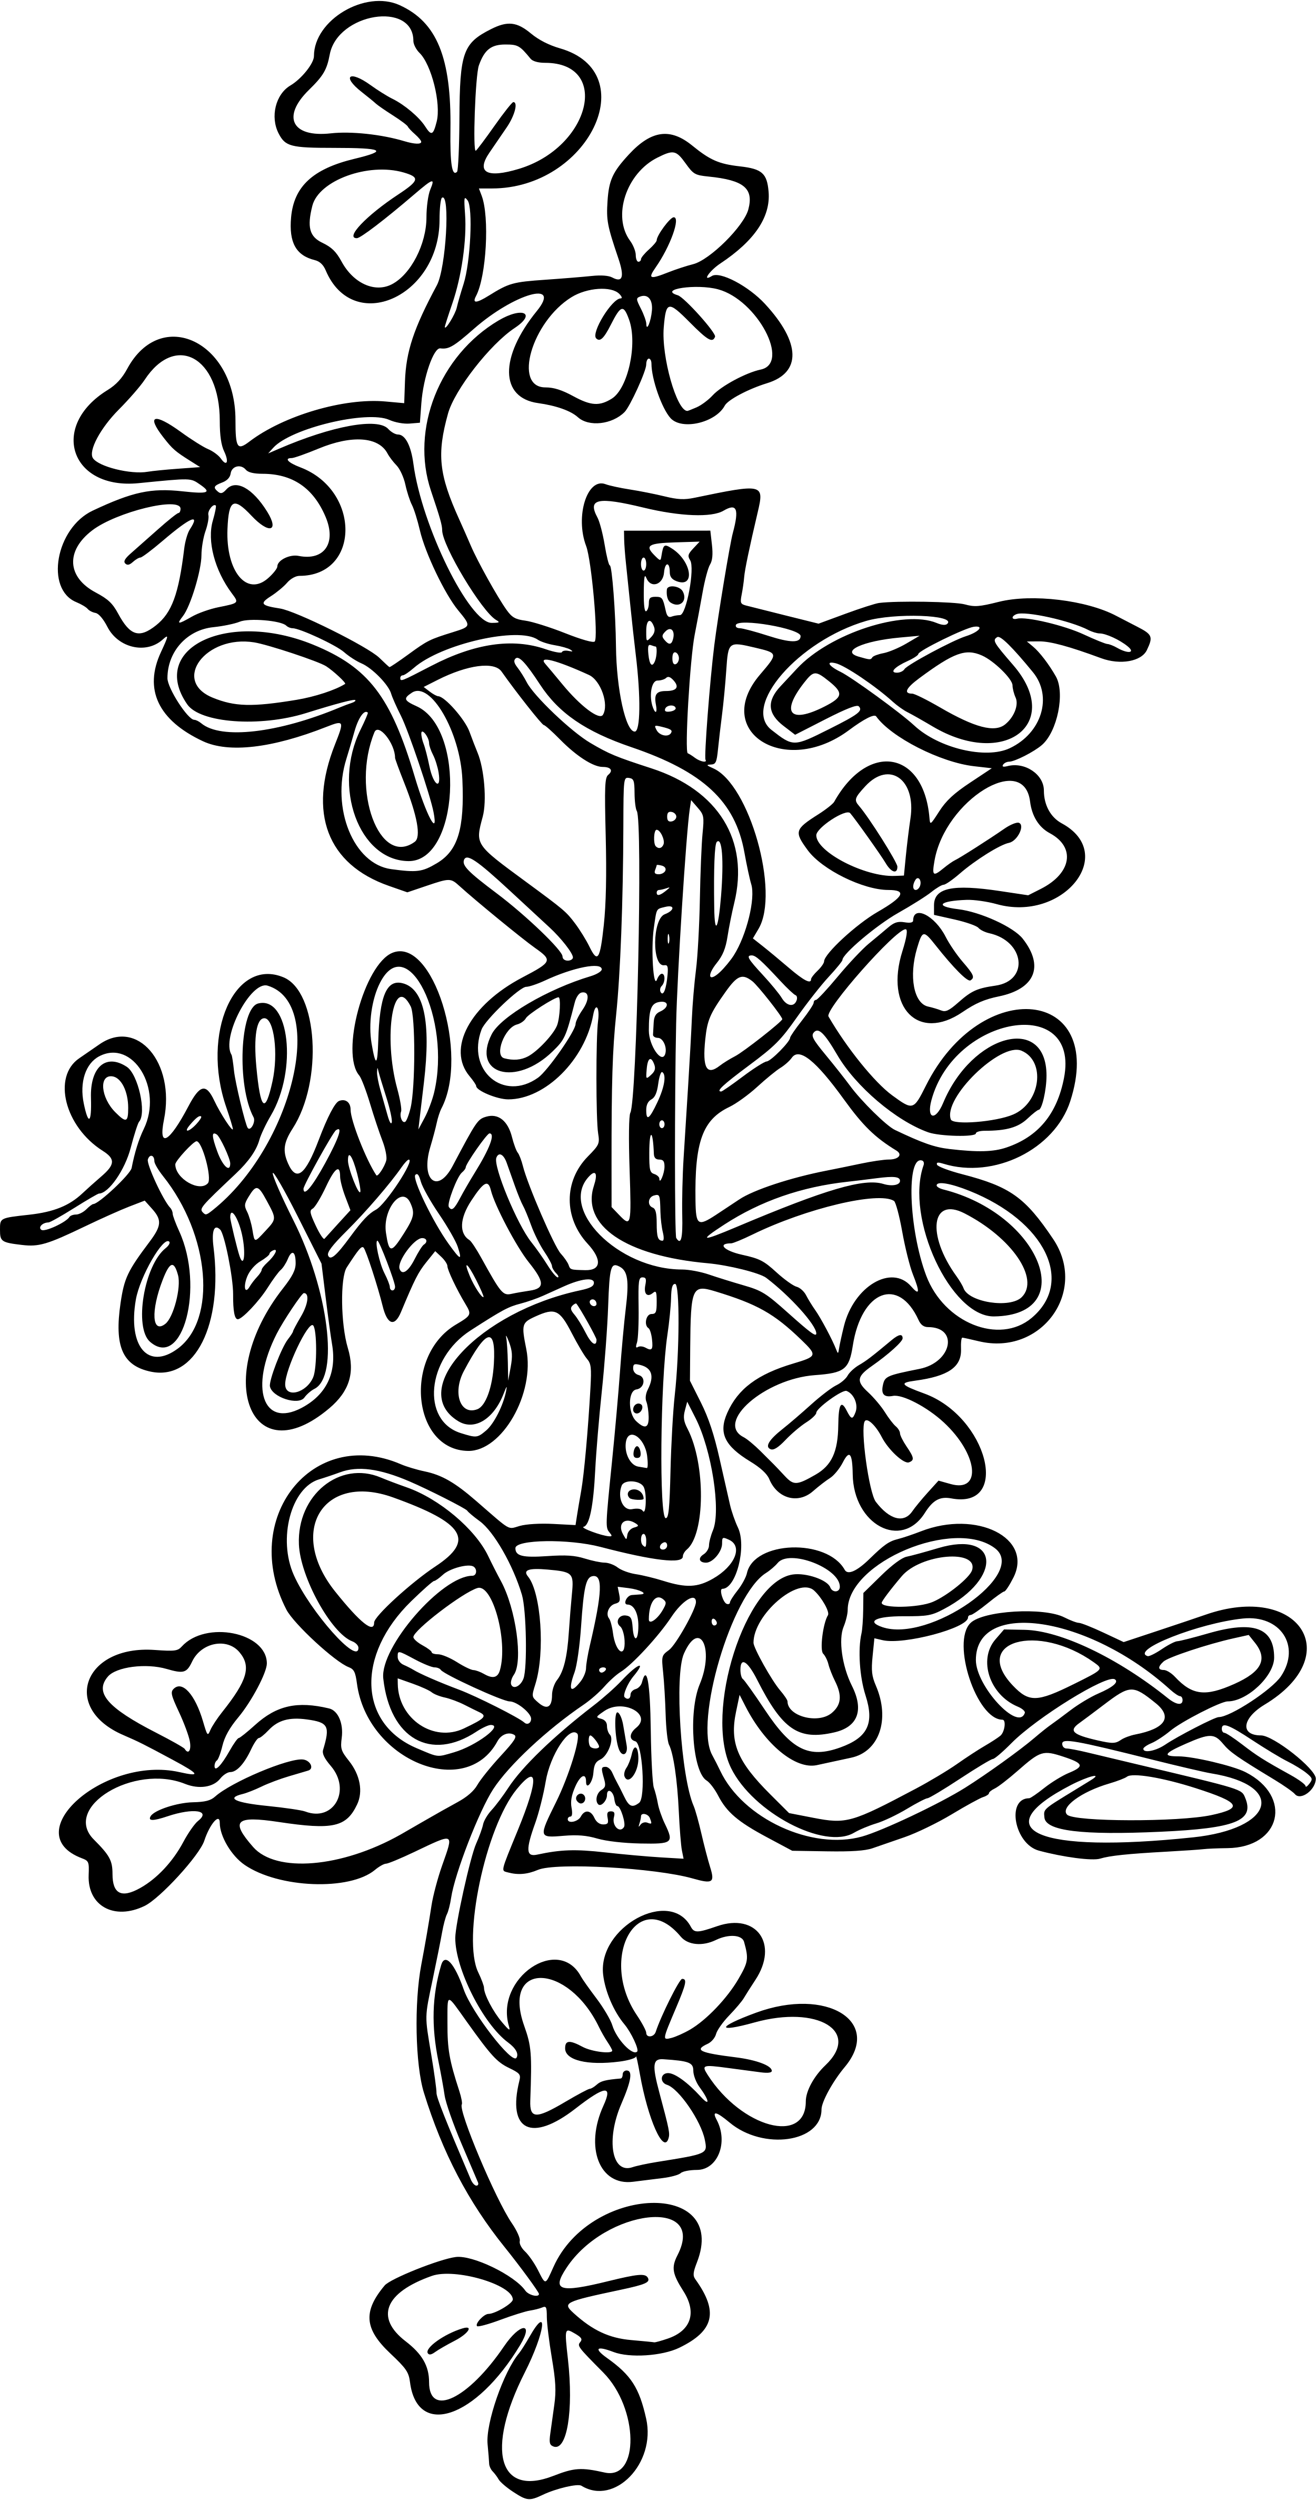 <?xml version="1.0" encoding="UTF-8" standalone="no"?>
<!-- Created with Inkscape (http://www.inkscape.org/) -->

<svg
   xmlns:dc="http://purl.org/dc/elements/1.1/"
   xmlns:cc="http://creativecommons.org/ns#"
   xmlns:rdf="http://www.w3.org/1999/02/22-rdf-syntax-ns#"
   xmlns:svg="http://www.w3.org/2000/svg"
   xmlns="http://www.w3.org/2000/svg"
   xmlns:sodipodi="http://sodipodi.sourceforge.net/DTD/sodipodi-0.dtd"
   xmlns:inkscape="http://www.inkscape.org/namespaces/inkscape"
   id="svg4246"
   version="1.1"
   inkscape:version="0.91 r13725"
   width="471.562"
   height="895.312"
   viewBox="0 0 471.562 895.312"
   sodipodi:docname="FloralDesign53.svg">
  <defs
     id="defs4250" />
  <sodipodi:namedview
     pagecolor="#ffffff"
     bordercolor="#666666"
     borderopacity="1"
     objecttolerance="10"
     gridtolerance="10"
     guidetolerance="10"
     inkscape:pageopacity="0"
     inkscape:pageshadow="2"
     inkscape:window-width="1600"
     inkscape:window-height="837"
     id="namedview4248"
     showgrid="false"
     inkscape:zoom="0.74834206"
     inkscape:cx="235.78125"
     inkscape:cy="447.65625"
     inkscape:window-x="-8"
     inkscape:window-y="-8"
     inkscape:window-maximized="1"
     inkscape:current-layer="svg4246" />
  <path
     style="fill:#000000"
     d="m 183.782,892.419 c -2.302,-1.511 -4.595,-3.483 -5.096,-4.38 -0.5,-0.898 -1.464,-2.19 -2.142,-2.871 -0.678,-0.681 -1.25,-1.947 -1.271,-2.812 -0.021,-0.866 -0.272,-3.998 -0.557,-6.961 -0.711,-7.391 5.716,-25.951 11.28,-32.575 0.652,-0.776 2.33,-3.416 3.728,-5.865 6.942,-12.162 5.519,-1.438 -1.702,12.82 -14.069,27.782 -9.401,44.635 10.247,36.993 7.548,-2.936 9.958,-3.093 18.415,-1.204 12.57,2.808 12.193,-23.006 -0.522,-35.825 -9.143,-9.218 -9.378,-9.528 -8.231,-10.91 0.834,-1.005 0.453,-1.637 -1.781,-2.957 -3.862,-2.282 -3.909,-2.122 -2.647,9.091 2.08,18.481 -0.354,33.129 -5.195,31.271 -1.372,-0.527 -1.574,-1.354 -1.124,-4.609 0.302,-2.182 0.948,-6.815 1.435,-10.296 0.704,-5.027 0.521,-8.496 -0.892,-16.875 -0.978,-5.801 -1.781,-12.385 -1.784,-14.632 -0.005,-3.531 -0.228,-3.99 -1.646,-3.383 -0.902,0.386 -2.906,0.894 -4.453,1.129 -1.547,0.235 -6.291,1.724 -10.543,3.308 -4.252,1.585 -8.011,2.601 -8.354,2.258 -0.842,-0.842 2.454,-4.384 4.08,-4.384 2.356,0 8.724,-3.762 8.724,-5.154 0,-5.325 -20.742,-11.376 -29.005,-8.46 -16.888,5.958 -20.468,14.917 -9.37,23.445 5.918,4.547 8.374,8.836 8.374,14.619 0,12.773 14.014,6.076 26.853,-12.833 5.726,-8.433 10.835,-8.854 5.792,-0.478 -15.852,26.328 -36.898,33.426 -39.478,13.314 -0.466,-3.632 -1.336,-4.9 -7.074,-10.312 -9.301,-8.773 -9.816,-15.02 -2.006,-24.331 2.035,-2.427 19.644,-9.466 25.498,-10.193 6.019,-0.748 21.026,6.511 24.902,12.045 1.143,1.632 4.888,2.545 4.888,1.192 0,-0.679 -6.815,-9.975 -12.287,-16.76 -13.045,-16.175 -22.312,-33.889 -28.937,-55.312 -3.097,-10.015 -3.544,-32.177 -0.927,-45.938 1.403,-7.375 2.628,-14.479 3.655,-21.185 0.521,-3.402 2.223,-9.802 3.783,-14.222 4.237,-12.005 4.618,-11.823 -10.089,-4.828 -4.789,2.278 -9.292,4.141 -10.006,4.141 -0.714,0 -2.492,0.997 -3.949,2.216 -9.06,7.574 -34.548,6.59 -46.738,-1.806 C 82.882,664.639 78.75,657.649 78.75,652.885 c 0,-3.734 -3.584,0.398 -5.552,6.399 -1.71,5.217 -15.798,20.611 -21.341,23.32 -10.903,5.328 -20.536,0.036 -20.088,-11.036 0.191,-4.712 0.044,-5.076 -2.424,-6.009 -23.564,-8.903 8.107,-36.871 34.943,-30.858 7.768,1.741 7.236,0.768 -2.413,-4.417 -10.31,-5.54 -12.136,-6.454 -17.73,-8.87 -22.425,-9.685 -14.079,-32.265 11.26,-30.466 7.2,0.511 8.267,0.378 9.709,-1.215 8.575,-9.475 30.491,-5.131 30.507,6.047 0.005,3.266 -5.479,13.619 -10.219,19.291 -3.146,3.765 -4.923,6.943 -5.705,10.201 -0.624,2.603 -1.515,4.967 -1.979,5.254 -0.464,0.287 -0.843,1.181 -0.843,1.987 0,2.309 2.419,-0.13 5.41,-5.456 1.407,-2.506 2.87,-4.556 3.252,-4.556 0.381,-5.3e-4 3.005,-2.095 5.831,-4.654 7.763,-7.03 15.124,-8.68 26.555,-5.951 3.222,0.769 5.202,5.366 4.53,10.519 -0.508,3.892 -0.258,4.686 2.605,8.285 3.983,5.008 5.097,10.967 2.912,15.571 -3.866,8.146 -8.644,9.218 -28.067,6.296 -15.537,-2.338 -17.464,-0.462 -9.196,8.958 8.236,9.384 31.685,7.426 52.731,-4.402 0.773,-0.435 4.531,-2.602 8.349,-4.816 3.819,-2.214 9.293,-5.297 12.165,-6.85 3.409,-1.844 5.88,-3.994 7.119,-6.193 1.044,-1.853 4.754,-6.466 8.244,-10.253 5.144,-5.581 6.073,-7.037 4.903,-7.692 -2.028,-1.135 -4.654,-0.096 -5.989,2.369 -11.491,21.215 -46.691,6.695 -50.333,-20.763 -0.542,-4.085 -1.057,-5.098 -2.959,-5.821 -4.888,-1.859 -19.681,-15.515 -22.308,-20.595 -16.885,-32.653 9.24,-65.807 41.03,-52.07 1.926,0.832 5.723,1.974 8.438,2.537 6.212,1.288 10.853,3.946 18.548,10.622 12.857,11.155 11.137,10.173 15.629,8.916 2.359,-0.66 7.3,-0.951 11.985,-0.705 l 7.971,0.418 0.516,-3.347 c 0.284,-1.841 0.966,-5.878 1.517,-8.972 1.034,-5.809 2.468,-21.724 3.307,-36.685 0.415,-7.403 0.247,-8.829 -1.247,-10.55 -0.95,-1.095 -3.415,-5.258 -5.477,-9.253 -4.332,-8.39 -5.956,-9.122 -13.055,-5.888 -4.825,2.198 -4.989,2.795 -3.205,11.679 3.185,15.858 -8.702,36.635 -20.854,36.452 -20.034,-0.302 -23.269,-34.049 -4.339,-45.263 5.539,-3.282 5.67,-3.568 3.376,-7.368 -3.132,-5.187 -6.454,-12.177 -6.454,-13.581 0,-0.686 -0.981,-2.169 -2.18,-3.295 l -2.18,-2.048 -3.211,3.992 c -2.901,3.607 -4.137,6.041 -9.075,17.867 -2.25,5.389 -4.906,4.515 -6.543,-2.154 -1.723,-7.021 -5.945,-19.978 -6.823,-20.941 -0.711,-0.78 -1.742,0.424 -6.045,7.052 -2.395,3.69 -2.174,20.384 0.383,28.883 2.646,8.794 0.58,15.495 -6.657,21.597 -28.318,23.878 -41.77,-10.834 -16.625,-42.899 3.475,-4.431 4.579,-6.622 4.579,-9.085 0,-4.251 -1.363,-4.981 -2.805,-1.501 -0.631,1.523 -1.777,3.293 -2.548,3.932 -0.77,0.639 -2.877,3.501 -4.682,6.359 C 92.809,466.109 86.754,472.5 85.205,472.5 c -1.156,0 -1.709,-2.945 -1.673,-8.906 0.037,-6.019 -3.078,-21.639 -4.624,-23.185 -2.149,-2.149 -3.136,0.384 -2.411,6.18 3.491,27.893 -6.591,47.983 -22.429,44.695 -10.138,-2.105 -13.176,-8.998 -10.859,-24.637 1.319,-8.902 2.514,-11.421 10.387,-21.89 4.289,-5.703 4.456,-7.821 0.928,-11.769 l -2.662,-2.979 -5.541,2.134 c -3.048,1.174 -10.182,4.363 -15.854,7.088 -13.496,6.483 -16.514,7.375 -22.546,6.666 C 0.516,445.026 0,444.675 0,440.495 c 0,-4.312 -0.107,-4.257 10.489,-5.432 8.761,-0.972 14.336,-3.213 19.043,-7.656 1.547,-1.46 4.605,-4.195 6.797,-6.078 4.924,-4.229 5.028,-6.271 0.469,-9.154 -13.578,-8.587 -18.13,-26.522 -8.412,-33.138 1.662,-1.131 4.92,-3.378 7.24,-4.992 13.552,-9.428 27.245,6.524 23.133,26.95 -2.112,10.489 1.866,8.332 8.742,-4.741 4.098,-7.791 6.327,-8.31 9.224,-2.148 2.226,4.735 6.714,11.588 6.714,10.251 0,-0.497 -1.076,-4.037 -2.39,-7.865 -9.075,-26.428 3.03,-53.768 20.562,-46.442 12.267,5.125 14.197,37.17 3.26,54.132 -3.249,5.039 -3.642,8.027 -1.65,12.531 2.967,6.707 6.184,4.238 10.989,-8.433 3.142,-8.285 5.813,-13.402 7.295,-13.97 2.309,-0.886 4.122,0.499 4.122,3.149 0,3.861 5.521,17.922 9.217,23.476 0.483,0.726 2.991,-3.039 3.577,-5.371 0.289,-1.15 -0.342,-4.314 -1.402,-7.031 -1.06,-2.717 -3.065,-8.737 -4.456,-13.377 -1.391,-4.641 -3.119,-9.126 -3.84,-9.968 -6.799,-7.934 1.791,-39.75 11.858,-43.919 14.4,-5.965 27.75,36.387 17.578,55.762 -0.541,1.031 -1.294,3.352 -1.673,5.156 -0.379,1.805 -1.411,5.68 -2.293,8.611 -3.567,11.852 2.57,17.073 8.002,6.806 8.553,-16.167 8.966,-16.772 12.083,-17.665 4.292,-1.231 7.718,1.504 9.186,7.333 0.614,2.439 1.541,4.946 2.06,5.571 0.519,0.625 1.359,2.808 1.867,4.85 1.656,6.656 11.225,28.778 13.528,31.277 1.235,1.34 2.506,3.175 2.823,4.077 0.614,1.745 0.644,1.755 5.98,1.875 5.72,0.129 6.069,-3.808 0.839,-9.474 -8.584,-9.299 -8.549,-22.45 0.084,-31.238 4.083,-4.156 4.275,-4.585 3.688,-8.253 -0.807,-5.045 -0.823,-34.303 -0.023,-40.337 0.658,-4.961 -0.893,-6.824 -1.752,-2.104 -2.923,16.057 -17.196,30.234 -30.437,30.234 -3.977,0 -11.494,-3.131 -11.494,-4.788 0,-0.381 -1.057,-1.949 -2.349,-3.485 -8.288,-9.85 0.124,-25.556 18.975,-35.428 10.548,-5.524 10.788,-6.089 4.472,-10.532 -4.438,-3.122 -21.33,-16.953 -27.016,-22.121 -3.238,-2.943 -3.53,-2.945 -11.949,-0.097 l -6.797,2.299 -6.623,-2.314 c -22.066,-7.709 -29.062,-26.087 -19.293,-50.68 3.374,-8.493 3.243,-8.756 -3.104,-6.257 -19.414,7.645 -34.993,9.451 -44.231,5.127 -16.041,-7.507 -21.254,-18.558 -15.045,-31.897 2.786,-5.985 2.863,-6.535 0.633,-4.517 -5.905,5.344 -15.925,3.053 -19.806,-4.529 -1.467,-2.865 -3.127,-4.808 -4.274,-5.001 -1.031,-0.173 -2.297,-0.826 -2.812,-1.452 -0.516,-0.625 -2.331,-1.705 -4.034,-2.399 -11.318,-4.615 -7.403,-26.551 5.852,-32.791 14.306,-6.735 20.894,-8.151 32.171,-6.915 9.251,1.014 10.565,0.5 6.26,-2.45 -3.457,-2.368 -2.959,-2.358 -22.036,-0.469 -24.417,2.418 -32.008,-20.467 -11.064,-33.354 3.056,-1.88 5.185,-4.187 7.051,-7.641 12.091,-22.373 38.767,-9.742 38.767,18.355 0,10.033 0.651,11.052 4.962,7.763 12.233,-9.329 33.92,-15.724 48.769,-14.382 l 6.737,0.609 0.271,-7.751 c 0.377,-10.777 3.081,-18.936 11.427,-34.485 3.263,-6.079 4.852,-33.218 1.836,-31.354 -0.483,0.298 -0.877,3.853 -0.877,7.9 0,27.619 -30.98,41.375 -40.793,18.112 -0.851,-2.017 -2.144,-3.229 -3.911,-3.664 -6.744,-1.661 -9.306,-6.293 -8.485,-15.338 1.003,-11.066 7.828,-17.363 22.689,-20.939 12.237,-2.944 10.377,-3.92 -7.469,-3.92 -15.349,0 -17.282,-0.505 -19.678,-5.137 -3.092,-5.979 -1.103,-14.076 4.231,-17.226 3.962,-2.34 8.416,-7.904 8.416,-10.512 0,-12.928 18.367,-23.843 30.701,-18.244 13.371,6.069 18.559,18.764 18.21,44.557 -0.166,12.251 0.566,16.93 2.367,15.129 0.415,-0.415 0.797,-9.051 0.85,-19.192 0.122,-23.566 1.296,-26.867 11.352,-31.922 5.914,-2.973 9.249,-2.605 14.274,1.577 2.756,2.293 6.449,4.183 10.373,5.309 C 230.907,25.995 210.795,67.5 176.303,67.5 l -4.694,0 0.98,2.578 c 2.893,7.609 1.687,28.979 -2.029,35.971 -1.423,2.678 0.115,2.621 4.599,-0.169 7.217,-4.491 8.601,-4.879 20.309,-5.691 6.188,-0.429 13.635,-1.035 16.55,-1.347 3.343,-0.358 6.063,-0.158 7.366,0.539 3.732,1.997 4.441,-0.206 2.195,-6.831 -3.982,-11.749 -4.338,-13.63 -3.884,-20.529 0.493,-7.491 1.831,-10.409 7.659,-16.708 8.006,-8.653 14.794,-9.609 22.67,-3.195 6.459,5.261 9.564,6.614 17.146,7.472 7.9,0.894 9.692,2.489 10.242,9.117 0.744,8.975 -5.001,17.501 -17.291,25.658 -3.912,2.597 -6.739,6.776 -3.035,4.487 2.882,-1.781 13.073,3.563 18.999,9.963 12.882,13.914 13.17,24.63 0.765,28.436 -6.705,2.057 -14.027,5.937 -15.145,8.025 -3.287,6.142 -15.376,8.936 -19.426,4.489 -3.142,-3.45 -6.843,-14.012 -6.843,-19.529 0,-0.99 -0.422,-1.799 -0.938,-1.799 -0.516,0 -0.938,0.961 -0.938,2.136 0,2.339 -5.806,15.054 -7.772,17.02 -4.472,4.472 -12.794,5.386 -16.716,1.836 -2.542,-2.3 -7.781,-4.158 -14.239,-5.049 -13.72,-1.893 -13.927,-16.452 -0.469,-32.986 9.084,-11.161 -8.063,-6.327 -22.524,6.35 -7.331,6.427 -9.014,7.407 -12.06,7.025 -2.399,-0.301 -6.105,10.398 -6.791,19.606 l -0.524,7.031 -3.684,0.301 c -2.098,0.171 -5.222,-0.393 -7.257,-1.31 -7.946,-3.583 -35.303,2.982 -41.618,9.988 l -1.817,2.015 3.75,-1.621 c 19.202,-8.3 35.568,-11.275 39.286,-7.14 0.982,1.092 2.555,1.986 3.494,1.986 2.575,0 4.648,3.946 5.521,10.515 2.96,22.249 20.089,57.025 28.054,56.956 2.829,-0.024 3.071,-0.18 1.601,-1.034 -5.126,-2.98 -19.312,-26.549 -19.351,-32.152 -0.013,-1.856 -0.719,-4.342 -4.013,-14.124 -7.425,-22.05 3.053,-48.471 24.185,-60.986 8.59,-5.087 13.816,-2.641 5.769,2.7 -8.796,5.839 -21.489,22.135 -23.847,30.618 -4.055,14.588 -3.284,21.825 4.046,37.975 1.17,2.578 3.028,6.793 4.129,9.366 2.403,5.619 9.533,18.42 12.797,22.977 1.94,2.709 3.118,3.383 6.746,3.863 2.417,0.32 8.803,2.325 14.19,4.455 5.93,2.345 10.134,3.535 10.653,3.015 1.342,-1.342 -1.145,-29.149 -3.057,-34.176 -4.033,-10.609 0.372,-24.671 6.946,-22.172 1.336,0.508 5.266,1.36 8.733,1.894 3.467,0.534 9.038,1.639 12.38,2.456 4.783,1.169 7.076,1.278 10.781,0.509 24.663,-5.117 25.033,-5.031 22.612,5.249 -2.981,12.657 -4.63,20.559 -4.837,23.187 -0.122,1.547 -0.521,4.333 -0.887,6.192 -0.595,3.025 -0.433,3.441 1.545,3.965 1.216,0.322 7.562,1.916 14.104,3.543 l 11.894,2.957 9.668,-3.557 c 5.318,-1.956 10.723,-3.692 12.012,-3.857 6.473,-0.829 27.158,-0.483 30.75,0.515 3.474,0.965 5.16,0.837 12.188,-0.924 11.817,-2.961 31.5,-0.598 42.113,5.055 1.145,0.61 4.415,2.3 7.266,3.756 5.626,2.873 5.956,3.637 3.654,8.464 -1.955,4.1 -9.545,5.447 -16.406,2.912 -11.382,-4.206 -18.179,-6.051 -22.179,-6.023 l -4.417,0.031 2.19,1.825 c 2.381,1.984 5.733,6.364 8.195,10.705 3.355,5.918 0.53,19.779 -5.005,24.56 -2.855,2.466 -9.756,5.972 -11.755,5.972 -0.815,0 -1.781,0.483 -2.147,1.074 -0.461,0.747 0.04,0.898 1.642,0.495 6.206,-1.558 12.973,3.006 12.973,8.748 0,5.188 2.393,9.597 6.377,11.749 20.275,10.949 0.44,35.587 -23.304,28.946 -3.323,-0.929 -8.151,-1.615 -10.729,-1.524 -9.871,0.349 -11.673,2.308 -3.073,3.342 7.987,0.96 19.855,6.374 23.147,10.559 7.777,9.886 4.42,18.008 -8.543,20.67 -5.174,1.062 -8.363,2.44 -13.073,5.646 -15.76,10.728 -27.905,-1.602 -21.504,-21.831 1.569,-4.957 1.998,-7.874 1.161,-7.874 -3.602,0 -29.063,28.814 -27.634,31.273 6.586,11.339 16.493,23.598 22.801,28.214 7.446,5.45 7.679,5.383 12.096,-3.445 19.892,-39.763 64.842,-34.935 51.728,5.556 -5.589,17.256 -27.33,27.978 -45.43,22.405 -2.024,-0.623 -2.603,-0.538 -2.31,0.339 0.215,0.644 4.264,2.174 8.998,3.4 17.213,4.459 22.543,8.251 32.594,23.191 12.639,18.785 -4.214,42 -26.603,36.647 -2.91,-0.696 -5.575,-1.28 -5.923,-1.299 -0.347,-0.018 -0.56,1.822 -0.472,4.09 0.249,6.438 -4.551,9.737 -16.493,11.335 -5.693,0.762 -5.16,1.496 3.335,4.594 22.621,8.25 31.212,41.601 9.675,37.56 -4.085,-0.766 -6.573,0.601 -9.485,5.213 -8.437,13.365 -25.573,4.199 -25.839,-13.821 -0.113,-7.671 -1.168,-8.933 -3.557,-4.253 -1.115,2.184 -3.181,4.696 -4.592,5.582 -1.411,0.886 -4.149,3.002 -6.084,4.701 -5.369,4.715 -12.772,2.66 -15.676,-4.351 -0.777,-1.877 -3.111,-4.041 -6.722,-6.235 -9.315,-5.659 -11.511,-10.258 -8.33,-17.45 3.818,-8.631 10.849,-13.882 23.699,-17.7 8.531,-2.534 8.646,-2.884 2.812,-8.504 -9.769,-9.411 -15.747,-12.772 -30.892,-17.365 -8.209,-2.489 -8.719,-1.325 -8.888,20.319 l -0.091,11.719 3.914,7.792 c 2.758,5.49 4.737,11.445 6.699,20.156 1.532,6.8 3.225,14.263 3.762,16.583 0.538,2.32 1.801,5.934 2.807,8.03 3.237,6.744 -0.628,21.97 -5.578,21.97 -1.228,0 0.237,4.954 1.599,5.408 0.616,0.205 1.121,-0.025 1.121,-0.513 0,-0.488 1.237,-2.443 2.749,-4.345 1.512,-1.902 3.013,-4.662 3.336,-6.133 2.56,-11.658 28.701,-12.563 35.052,-1.214 1.092,1.952 4.381,0.489 8.955,-3.984 5.109,-4.995 6.9,-6.246 10.074,-7.034 1.713,-0.425 5.436,-1.676 8.272,-2.779 20.011,-7.785 40.317,2.388 33.128,16.596 -1.373,2.714 -2.834,4.935 -3.245,4.935 -0.411,0 -3.078,1.898 -5.927,4.219 -2.849,2.32 -5.607,4.219 -6.13,4.219 -0.523,0 -0.951,0.4 -0.951,0.89 0,3.778 -23.02,9.893 -30.603,8.129 l -2.946,-0.685 -0.639,6.381 c -0.524,5.23 -0.309,7.15 1.192,10.645 5.178,12.064 1.162,23.649 -8.933,25.765 -1.431,0.3 -4.289,0.918 -6.352,1.372 -2.062,0.455 -4.729,1.032 -5.926,1.283 -7.636,1.601 -18.536,-7.388 -25.533,-21.054 l -2.114,-4.13 -1.273,6.094 c -2.317,11.092 0.464,17.778 12.309,29.584 l 6.695,6.673 8.613,1.673 c 11.924,2.316 13.771,1.793 36.803,-10.411 4.921,-2.608 11.582,-6.597 14.801,-8.865 3.219,-2.268 7.677,-5.178 9.906,-6.467 2.229,-1.289 4.744,-2.923 5.589,-3.63 1.582,-1.324 2.156,-5.745 0.746,-5.745 -9.232,0 -18.406,-27.678 -11.472,-34.612 4.471,-4.471 26.304,-5.788 33.669,-2.031 2.108,1.075 4.444,1.955 5.192,1.955 0.748,0 4.667,1.55 8.709,3.444 l 7.349,3.444 12.188,-4.039 c 6.703,-2.222 14.412,-4.815 17.131,-5.764 33.487,-11.681 50.662,14.429 21.184,32.204 -8.131,4.902 -8.846,11.024 -1.289,11.024 4.42,0 19.622,11.98 19.63,15.469 0.008,4.01 -5.43,8.042 -7.494,5.555 -0.656,-0.79 -3.969,-3.118 -7.364,-5.173 -13.33,-8.069 -15.905,-9.867 -18.342,-12.805 -3.155,-3.802 -4.851,-3.811 -13.377,-0.067 -7.838,3.441 -8.471,4.52 -2.652,4.52 5.249,0 19.556,3.368 24.054,5.663 17.089,8.718 12.713,27.015 -6.508,27.215 -3.422,0.035 -7.277,0.198 -8.566,0.362 -1.289,0.163 -7.195,0.565 -13.125,0.893 -14.074,0.778 -20.455,1.446 -23.91,2.501 -2.792,0.853 -13.181,-0.501 -21.934,-2.858 -8.797,-2.369 -11.81,-18.775 -3.448,-18.775 0.409,0 2.813,-1.648 5.342,-3.662 2.53,-2.014 6.491,-4.44 8.803,-5.391 5.666,-2.33 5.308,-3.448 -1.86,-5.801 -7.371,-2.42 -8.266,-2.146 -16.43,5.018 -3.352,2.941 -7.043,5.793 -8.203,6.336 -1.16,0.544 -2.109,1.314 -2.109,1.712 0,0.398 -0.949,1.022 -2.109,1.387 -1.16,0.365 -6.22,3.142 -11.245,6.173 -5.024,3.03 -12.618,6.708 -16.875,8.172 -4.257,1.464 -9.427,3.25 -11.49,3.969 -2.619,0.912 -7.523,1.246 -16.259,1.106 l -12.509,-0.2 -9.054,-4.835 c -10.411,-5.559 -14.427,-8.984 -17.495,-14.921 -1.199,-2.32 -3.047,-4.741 -4.106,-5.38 -5.065,-3.055 -6.623,-24.628 -2.493,-34.512 5.372,-12.857 -0.105,-23.466 -5.661,-10.967 -3.424,7.702 -1.087,44.158 3.501,54.609 0.566,1.289 1.803,5.719 2.75,9.844 0.947,4.125 2.356,9.523 3.132,11.995 1.751,5.58 0.923,6.126 -6.209,4.096 -13.429,-3.821 -49.054,-5.808 -55.477,-3.094 -3.819,1.614 -7.108,1.897 -10.742,0.923 -2.557,-0.685 -2.762,0.195 3.54,-15.179 7.473,-18.227 7.317,-24.058 -0.39,-14.653 -11.227,13.701 -19.631,53.638 -13.81,65.622 1.134,2.335 2.063,4.821 2.063,5.524 0,2.346 3.245,8.546 6.439,12.302 2.648,3.114 3.047,3.335 2.472,1.369 -5.005,-17.099 17.805,-32.708 25.845,-17.685 0.502,0.939 2.996,4.458 5.541,7.821 2.545,3.363 5.103,7.699 5.683,9.636 1.478,4.934 7.265,11.046 8.905,9.406 0.733,-0.733 -2.131,-6.855 -4.569,-9.767 -3.846,-4.595 -6.939,-11.818 -7.627,-17.809 -1.952,-17.001 23.934,-31.125 31.418,-17.142 1.215,2.271 2.382,2.247 9.443,-0.197 14.12,-4.886 22.156,6.404 13.697,19.242 -1.666,2.528 -3.538,5.473 -4.161,6.545 -0.623,1.071 -2.976,3.855 -5.231,6.186 -2.254,2.331 -4.372,5.325 -4.705,6.654 -0.333,1.329 -1.671,2.901 -2.973,3.494 -4.971,2.265 -2.978,3.227 10.058,4.854 7.408,0.924 12.888,2.986 12.888,4.848 0,0.674 -1.389,0.855 -3.984,0.517 -2.191,-0.285 -7.516,-0.992 -11.832,-1.572 -8.974,-1.205 -9.428,-1.045 -7.139,2.52 12.156,18.93 35.142,25.127 35.142,9.475 0,-3.707 2.88,-9.01 7.04,-12.961 12.813,-12.172 -2.779,-21.602 -25.36,-15.338 -13.905,3.857 -13.588,1.681 0.508,-3.484 25.286,-9.265 45.457,3.134 31.739,19.509 -4.278,5.107 -8.302,12.448 -8.302,15.148 0,11.815 -20.88,14.781 -32.944,4.68 -4.745,-3.972 -6.428,-4.325 -4.632,-0.969 4.299,8.032 0.388,17.954 -7.076,17.954 -2.563,0 -5.173,0.512 -5.799,1.139 -0.626,0.626 -3.558,1.43 -6.516,1.786 -2.957,0.356 -7.711,0.948 -10.565,1.315 -12.032,1.55 -17.43,-12.354 -10.593,-27.286 3.419,-7.468 0.571,-7.17 -10,1.047 -15.813,12.292 -24.58,7.943 -20.126,-9.984 0.548,-2.208 0.172,-2.665 -3.767,-4.571 -4.287,-2.076 -6.427,-4.417 -15.014,-16.429 -7.583,-10.608 -6.965,-10.644 -7,0.403 -0.03,9.355 0.662,13.315 4.248,24.324 0.732,2.247 1.137,4.4 0.899,4.784 -1.339,2.167 12.119,34.107 17.931,42.557 1.792,2.605 3.068,5.466 2.835,6.356 -0.243,0.93 0.569,2.544 1.909,3.793 1.282,1.196 3.352,4.178 4.599,6.627 2.812,5.525 2.564,5.575 5.572,-1.127 13.225,-29.469 62.855,-31.07 51.418,-1.658 -1.417,3.645 -1.525,4.781 -0.579,6.094 8.365,11.6 6.752,18.46 -5.767,24.52 -6.137,2.971 -17.787,3.724 -23.551,1.523 -6.103,-2.331 -7.206,-1.322 -2.339,2.139 8.636,6.142 11.556,10.67 14.033,21.755 3.56,15.934 -11.339,31.334 -23.214,23.995 -1.338,-0.827 -9.082,0.993 -13.806,3.243 -4.812,2.293 -5.702,2.201 -10.749,-1.112 z m 55.487,-54.818 c 8.385,-2.857 10.516,-9.329 5.603,-17.02 -3.989,-6.245 -4.352,-8.485 -2.092,-12.888 10.66,-20.764 -25.702,-16.668 -39.737,4.477 -5.486,8.265 -2.672,9.179 14.925,4.851 10.411,-2.561 13.183,-2.818 14.113,-1.313 1.062,1.719 -0.644,2.486 -9.894,4.448 -19.984,4.239 -20.715,4.604 -16.641,8.313 6.792,6.183 12.729,8.961 20.617,9.649 4.258,0.371 7.983,0.736 8.278,0.81 0.295,0.074 2.467,-0.523 4.827,-1.327 z m -67.995,-55.96 c -0.269,-0.645 -2.919,-6.867 -5.89,-13.828 -2.971,-6.961 -5.702,-14.766 -6.068,-17.344 -0.366,-2.578 -1.35,-8.01 -2.186,-12.071 -2.625,-12.755 -2.331,-23.477 0.948,-34.569 1.322,-4.471 4.767,-0.75 8.091,8.74 2.871,8.197 17.358,26.943 18.897,24.452 0.878,-1.42 -0.229,-3.433 -3.026,-5.5 -8.928,-6.601 -18.953,-26.458 -18.903,-37.444 0.022,-4.865 5.385,-29.073 7.471,-33.723 1.128,-2.514 2.251,-5.626 2.495,-6.915 0.244,-1.289 1.623,-3.609 3.065,-5.156 1.442,-1.547 4.132,-5.133 5.979,-7.969 4.913,-7.545 16.245,-18.47 30.621,-29.523 3.327,-2.558 7.757,-6.484 9.844,-8.725 5.895,-6.33 9.273,-7.583 4.302,-1.596 -2.039,2.456 -3.814,6.694 -3.102,7.406 1.045,1.045 2.125,0.571 2.125,-0.932 0,-0.822 0.805,-1.704 1.788,-1.962 0.984,-0.257 2.01,-1.317 2.282,-2.355 1.754,-6.706 2.951,-0.261 3.183,17.135 0.134,10.014 0.63,19.261 1.103,20.55 0.473,1.289 1.116,3.81 1.427,5.603 0.312,1.792 1.435,5.052 2.496,7.244 3.343,6.906 2.808,7.34 -8.747,7.111 -6.007,-0.119 -12.187,-0.826 -15.408,-1.762 -3.945,-1.147 -7.189,-1.41 -12.174,-0.989 -8.9,0.752 -8.928,0.621 -2.627,-12.094 4.6,-9.283 8.91,-23.192 7.594,-24.509 -2.848,-2.848 -9.721,7.582 -11.326,17.188 -0.763,4.566 -2.45,11.255 -3.75,14.865 -3.434,9.534 -3.285,12.143 0.644,11.299 8.583,-1.844 13.695,-2.013 24.425,-0.811 6.289,0.704 15.183,1.504 19.765,1.776 l 8.33,0.495 -0.6,-2.998 c -0.33,-1.649 -0.828,-7.895 -1.106,-13.879 -0.529,-11.363 -1.919,-20.837 -3.517,-23.972 -0.516,-1.013 -1.057,-5.865 -1.201,-10.781 -0.144,-4.917 -0.547,-11.682 -0.895,-15.033 -0.619,-5.963 -0.574,-6.137 2.113,-8.109 2.462,-1.807 9.638,-14.573 9.638,-17.145 0,-3.565 -4.875,-0.614 -8.811,5.333 -4.581,6.921 -14.001,17.115 -18.201,19.694 -1.463,0.899 -4.064,3.24 -5.782,5.204 -1.717,1.964 -5.061,4.885 -7.43,6.492 -13.177,8.936 -26.805,21.657 -32.407,30.25 -5.088,7.805 -13.804,30.284 -15.086,38.906 -0.345,2.32 -1.025,4.977 -1.512,5.903 -0.487,0.926 -1.272,3.879 -1.744,6.562 -0.473,2.683 -1.965,10.152 -3.317,16.597 -2.975,14.188 -2.947,12.802 -0.551,27.188 1.074,6.445 1.916,12.562 1.872,13.594 -0.066,1.549 3.074,9.48 12.339,31.172 0.496,1.16 1.377,2.109 1.959,2.109 0.582,0 0.838,-0.527 0.57,-1.172 z m 64.038,-7.293 c 18.352,-2.938 18.254,-2.892 17.25,-7.941 -1.343,-6.756 -9.315,-18.359 -13.534,-19.698 -2.708,-0.86 -2.411,-4.208 0.373,-4.208 2.412,0 6.953,3.283 11.671,8.438 3.455,3.774 3.159,1.405 -0.431,-3.453 -1.213,-1.641 -2.205,-4.252 -2.205,-5.802 0,-2.964 -1.492,-3.539 -10.78,-4.153 -3.767,-0.249 -4.04,2.061 -1.406,11.891 3.631,13.552 3.857,14.698 3.267,16.557 -1.775,5.592 -7.352,-6.986 -10.203,-23.009 -0.734,-4.125 -1.372,-7.014 -1.419,-6.42 -0.047,0.602 -2.677,1.413 -5.944,1.832 C 210.494,739.852 202.5,737.904 202.5,733.642 c 0,-2.927 1.58,-3.056 6.318,-0.517 3.205,1.718 10.557,2.635 10.557,1.317 0,-0.307 -0.753,-1.678 -1.674,-3.047 -0.921,-1.369 -2.283,-3.754 -3.028,-5.301 -11.188,-23.249 -35.072,-23.696 -26.831,-0.502 2.579,7.257 2.786,9.818 2.172,26.752 -0.238,6.569 2.054,6.659 12.484,0.492 4.382,-2.591 8.356,-4.711 8.832,-4.711 0.476,0 1.618,-0.68 2.536,-1.512 1.412,-1.278 3.139,-1.717 8.555,-2.178 0.387,-0.033 0.703,-0.693 0.703,-1.466 0,-0.773 0.633,-1.406 1.406,-1.406 2.261,0 1.672,3.743 -1.875,11.929 -5.594,12.909 -3.421,25.253 3.998,22.71 1.411,-0.483 5.307,-1.318 8.658,-1.854 z m 11.95,-47.418 c 5.86,-3.411 13.345,-11.247 17.366,-18.18 3.512,-6.056 3.683,-7.191 1.993,-13.248 -0.714,-2.561 -5.553,-2.881 -10.109,-0.667 -4.796,2.33 -10.044,1.824 -12.582,-1.214 -15.252,-18.253 -29.626,7.485 -15.72,28.149 1.844,2.739 3.352,5.571 3.352,6.293 0,1.887 2.772,1.62 3.403,-0.329 1.835,-5.664 8.479,-18.984 9.47,-18.984 1.836,0 1.463,1.769 -2.177,10.348 -4.956,11.681 -4.947,11.62 -1.701,10.82 1.498,-0.369 4.515,-1.714 6.704,-2.988 z M 50.237,676.215 c 6.016,-3.362 11.693,-9.425 15.472,-16.52 1.695,-3.184 4.058,-6.558 5.249,-7.497 4.814,-3.797 -1.674,-4.781 -10.958,-1.663 -5.199,1.746 -7.101,1.72 -5.988,-0.081 1.339,-2.167 9.432,-4.819 15.108,-4.951 4.42,-0.103 6.356,-0.6 7.969,-2.046 5.818,-5.217 26.357,-13.873 31.5,-13.276 2.643,0.307 4.048,3.283 1.871,3.965 -0.683,0.214 -3.772,1.126 -6.866,2.028 -3.094,0.902 -7.523,2.563 -9.844,3.693 -2.32,1.13 -5.379,2.333 -6.797,2.675 -6.099,1.468 -2.7,3.12 8.79,4.27 6.253,0.626 12.391,1.527 13.64,2.002 10.157,3.862 16.603,-7.617 9.16,-16.313 -2.345,-2.74 -3.163,-4.449 -2.764,-5.774 2.576,-8.545 1.878,-9.847 -5.847,-10.895 -6.307,-0.856 -10.33,0.273 -13.684,3.842 -1.462,1.555 -3.042,2.827 -3.511,2.827 -0.469,0 -1.717,1.839 -2.774,4.086 -2.408,5.122 -5.141,8.102 -7.433,8.102 -0.974,0 -2.596,1.049 -3.604,2.332 -2.457,3.124 -7.617,3.896 -12.63,1.891 -18.348,-7.341 -44.183,8.428 -32.67,19.941 5.677,5.678 6.685,7.537 6.685,12.338 0,7.148 3.216,8.776 9.925,5.026 z M 308.906,657.772 c 7.346,-2.06 27.981,-11.833 37.03,-17.538 7.738,-4.878 19.69,-13.474 24.714,-17.774 2.134,-1.827 4.776,-3.936 5.87,-4.688 1.094,-0.751 4.283,-3.112 7.085,-5.247 2.803,-2.134 7.273,-4.817 9.934,-5.962 5.272,-2.268 7.459,-4.153 5.921,-5.104 -2.899,-1.792 -27.985,13.707 -37.064,22.9 -3.064,3.102 -6.043,5.641 -6.619,5.641 -0.576,0 -5.848,3.164 -11.716,7.031 -5.868,3.867 -11.143,7.031 -11.722,7.031 -0.579,0 -3.902,1.719 -7.386,3.82 -3.483,2.101 -8.421,4.44 -10.972,5.197 -2.552,0.758 -6.133,2.259 -7.958,3.336 -10.586,6.246 -36.268,-7.268 -44.076,-23.192 -9.793,-19.973 5.148,-66.793 22.114,-69.301 4.745,-0.701 12.405,1.911 13.429,4.58 0.787,2.052 3.446,1.896 3.446,-0.202 0,-6.688 -18.091,-13.593 -22.275,-8.503 -0.897,1.092 -2.781,2.705 -4.187,3.585 -12.328,7.72 -25.797,53.298 -19.271,65.211 0.847,1.547 2.138,4.078 2.868,5.625 8.076,17.114 32.855,28.595 50.833,23.553 z M 427.5,658.072 c 29.079,-3.062 33.509,-18.528 6.562,-22.908 -2.32,-0.377 -11.812,-2.587 -21.094,-4.912 -27.719,-6.942 -32.344,-7.757 -32.344,-5.705 0,0.972 0.678,1.702 1.581,1.702 0.869,0 4.139,0.618 7.266,1.373 3.127,0.755 11.169,2.674 17.872,4.264 38.271,9.076 37.527,8.846 38.851,12.041 3.385,8.171 -3.479,10.911 -30.413,12.139 -28.16,1.284 -41.066,-0.299 -41.535,-5.097 -0.303,-3.105 -0.657,-2.788 11.066,-9.95 2.32,-1.418 4.848,-2.969 5.617,-3.448 4.464,-2.778 -0.963,-1.456 -7.158,1.744 -31.485,16.264 -11.994,24.623 43.728,18.755 z m -203.895,-3.715 c 0.73,-1.181 -1.262,-7.482 -2.365,-7.482 -0.441,0 -0.936,-1.128 -1.099,-2.506 -0.347,-2.928 -2.64,-4.177 -2.64,-1.437 0,2.018 -2.152,4.291 -3.133,3.31 -1.218,-1.218 -0.583,-4.059 1.148,-5.141 1.448,-0.904 1.616,-1.62 0.938,-3.986 -1.116,-3.89 -1.058,-4.303 0.602,-4.303 0.786,0 1.84,0.949 2.342,2.109 0.502,1.16 1.273,2.742 1.715,3.516 0.441,0.773 1.563,2.988 2.494,4.922 1.8,3.741 2.909,4.222 5.411,2.344 2.395,-1.799 1.196,-21.367 -1.351,-22.033 -2.316,-0.606 -2.182,-2.844 0.29,-4.846 5.977,-4.84 -4.776,-10.535 -11.383,-6.028 -3.14,2.142 -3.194,2.27 -1.181,2.802 1.373,0.363 2.109,1.273 2.109,2.605 0,1.126 0.467,2.514 1.039,3.086 1.592,1.592 -0.755,7.685 -3.428,8.903 -1.693,0.772 -2.268,1.878 -2.485,4.786 -0.261,3.506 -2.626,6.319 -2.626,3.124 0,-3.265 -2.047,-2.327 -3.859,1.768 -1.358,3.07 -1.76,5.339 -1.342,7.569 0.37,1.972 0.224,3.185 -0.382,3.185 -0.539,0 -0.98,0.422 -0.98,0.938 0,1.706 3.665,0.972 4.688,-0.938 1.373,-2.566 3.572,-2.354 4.858,0.469 0.668,1.467 1.84,2.344 3.131,2.344 1.695,0 1.983,-0.418 1.615,-2.344 -0.339,-1.771 -0.051,-2.344 1.177,-2.344 1.212,0 1.488,0.523 1.086,2.061 -0.809,3.092 2.118,5.965 3.613,3.546 z m -16.937,-9.438 c -0.966,-1.563 1.207,-3.356 2.5,-2.062 1.082,1.082 0.405,3.082 -1.043,3.082 -0.455,0 -1.11,-0.459 -1.457,-1.019 z m 17.097,-8.717 c -0.274,-0.714 0.049,-2.085 0.717,-3.047 0.669,-0.962 1.515,-3.123 1.881,-4.803 0.861,-3.955 2.387,-2.998 2.387,1.496 0,5.097 -3.672,9.777 -4.985,6.355 z m -2.002,-9.705 c -1.463,-3.813 -1.791,-13.641 -0.439,-13.19 0.718,0.239 1.613,2.301 1.988,4.58 0.375,2.28 0.928,5.516 1.228,7.192 0.601,3.355 -1.601,4.48 -2.776,1.418 z m 10.174,26.307 c 1.669,0.641 1.75,0.5 0.932,-1.632 -0.604,-1.574 -3.181,-2.078 -3.181,-0.622 0,0.473 -0.251,1.634 -0.557,2.578 -0.43,1.324 -0.344,1.418 0.374,0.409 0.512,-0.72 1.607,-1.049 2.432,-0.733 z m 202.214,-2.722 c 11.483,-2.481 10.282,-4.507 -5.713,-9.636 -11.827,-3.792 -22.741,-5.605 -24.632,-4.091 -0.632,0.506 -3.47,1.598 -6.306,2.426 -10.062,2.938 -17.699,8.584 -15.111,11.172 2.58,2.58 39.989,2.673 51.762,0.129 z m 33.992,-15.047 c -1.335,-1.099 -4.381,-2.967 -6.769,-4.151 -2.388,-1.184 -8.064,-4.609 -12.612,-7.611 -8.484,-5.599 -10.949,-6.512 -10.949,-4.052 0,0.773 0.421,1.406 0.936,1.406 0.515,0 3.363,1.864 6.328,4.143 5.466,4.2 7.677,5.595 17.345,10.947 2.965,1.641 5.391,3.428 5.391,3.97 0,0.542 0.62,0.167 1.378,-0.834 1.253,-1.654 1.158,-2.001 -1.048,-3.818 z M 162.735,627.593 c 7.81,-2.27 17.872,-9.78 13.104,-9.78 -0.827,0 -3.116,1.067 -5.087,2.371 -16.402,10.854 -31.037,2.523 -33.416,-19.021 -1.232,-11.16 21.006,-36.787 31.924,-36.787 1.563,0 1.849,-2.403 0.393,-3.303 -1.817,-1.123 -8.493,0.663 -10.933,2.925 -1.337,1.239 -2.773,2.253 -3.19,2.253 -0.418,0 -4.112,3.27 -8.21,7.266 -19.798,19.306 -18.85,43.81 2.036,52.639 7.98,3.373 7.063,3.275 13.379,1.439 z m -94.712,-3.921 c -0.343,-1.934 -2.092,-6.65 -3.888,-10.48 -2.824,-6.026 -3.084,-7.144 -1.929,-8.299 3.099,-3.099 7.714,2.002 10.546,11.653 1.54,5.248 1.654,5.382 2.632,3.082 0.562,-1.322 2.461,-4.209 4.218,-6.416 9.053,-11.368 10.493,-16.352 6.197,-21.457 -4.467,-5.309 -13.708,-3.488 -16.948,3.34 -1.946,4.102 -3.056,4.424 -9.145,2.654 -7.369,-2.142 -18.039,-0.765 -21.032,2.715 -4.918,5.718 -0.196,11.205 17.364,20.178 5.297,2.707 9.857,5.287 10.133,5.734 1.337,2.163 2.431,0.565 1.852,-2.703 z m 232.994,2.232 c 9.902,-3.54 12.375,-8.586 9.137,-18.645 -2.142,-6.656 -2.784,-16.469 -1.456,-22.259 0.296,-1.289 0.569,-5.07 0.607,-8.402 l 0.07,-6.058 6.366,-6.229 c 3.93,-3.846 7.427,-6.433 9.141,-6.763 1.526,-0.294 6.619,-1.681 11.318,-3.082 21.794,-6.499 23.354,10.592 1.994,21.85 -4.453,2.347 -5.812,2.587 -14.522,2.562 -9.815,-0.027 -13.475,1.874 -7.5,3.896 16.785,5.68 52.287,-19.134 40.381,-28.225 -14.521,-11.087 -52.803,4.936 -52.803,22.1 0,1.372 -0.658,4.07 -1.462,5.995 -1.899,4.545 -0.553,14.116 2.971,21.134 4.399,8.758 2.151,14.741 -6.268,16.684 -12.902,2.978 -18.597,-0.895 -27.683,-18.823 -3.431,-6.77 -5.996,-8.297 -5.996,-3.571 0,1.516 0.401,3.005 0.891,3.308 0.49,0.303 4.048,5.291 7.907,11.086 9.544,14.331 15.747,17.43 26.907,13.441 z m 116.514,-1.036 C 421.942,621.875 435.288,615 436.688,615 c 4.144,0 19.144,-9.839 22.34,-14.654 7.196,-10.841 -0.235,-22.059 -13.68,-20.654 -15.811,1.653 -40.436,11.373 -34.134,13.473 0.518,0.173 2.812,-0.954 5.098,-2.502 2.286,-1.549 4.789,-2.827 5.563,-2.839 0.773,-0.013 5.785,-1.286 11.137,-2.83 16.239,-4.684 23.551,-1.987 23.551,8.688 0,6.577 -9.675,15.692 -16.655,15.692 -2.497,0 -16.597,7.232 -20.568,10.55 -2.111,1.764 -5.147,3.749 -6.745,4.411 -1.599,0.662 -2.907,1.575 -2.907,2.028 0,1.633 4.497,0.775 7.843,-1.496 z m -202.873,0.679 c -0.042,-0.982 -2.393,-3.984 -3.12,-3.984 -0.793,0 -0.773,3.264 0.025,4.062 0.851,0.851 3.132,0.793 3.095,-0.078 z m 187.087,-2.436 c 1.017,-0.695 3.284,-1.541 5.037,-1.88 10.774,-2.081 13.503,-6.235 7.359,-11.201 -8.226,-6.648 -9.175,-6.615 -18.732,0.645 -3.471,2.637 -7.373,5.552 -8.672,6.478 -3.86,2.754 -2.384,4.148 6.545,6.18 5.367,1.222 6.39,1.195 8.463,-0.222 z M 166.208,619.074 c 7.732,-3.661 8.491,-4.514 5.299,-5.956 -0.743,-0.336 -3.038,-1.473 -5.1,-2.528 -2.062,-1.055 -5.227,-2.228 -7.031,-2.608 -1.805,-0.38 -3.914,-1.222 -4.688,-1.872 -0.773,-0.65 -3.832,-2.039 -6.797,-3.087 l -5.391,-1.905 0.033,2.019 c 0.205,12.512 12.883,21.047 23.675,15.937 z m 24.105,-3.485 c 0,-2.063 -5.151,-6.214 -7.711,-6.214 -2.507,0 -23.675,-9.7 -24.665,-11.302 -0.301,-0.487 -1.307,-0.885 -2.235,-0.885 -0.928,0 -4.059,-1.266 -6.958,-2.812 -6.255,-3.338 -6.243,-3.336 -6.243,-0.914 0,1.073 0.917,2.295 2.109,2.81 1.16,0.502 2.742,1.305 3.516,1.785 2.287,1.421 9.381,4.506 16.406,7.136 6.141,2.299 21.453,10.009 23.353,11.759 1.06,0.976 2.428,0.208 2.428,-1.363 z m 107.741,-2.078 c 3.413,-2.872 3.749,-6.234 1.142,-11.438 -0.958,-1.913 -2.013,-4.609 -2.345,-5.991 -0.332,-1.382 -1.181,-3.091 -1.888,-3.797 -1.273,-1.273 -0.076,-10.882 1.717,-13.784 0.711,-1.151 -2.204,-6.333 -4.973,-8.838 C 286.019,564.514 270,578.324 270,588.375 c 0,1.873 6.528,13.533 9.545,17.048 1.453,1.694 2.643,3.465 2.643,3.937 0,5.367 11,8.244 15.866,4.15 z m 69.17,-0.023 c 0.191,-0.574 -0.936,-1.575 -2.505,-2.225 -10.091,-4.18 -14.303,-16.829 -8.024,-24.094 l 3.081,-3.565 7.377,0.136 c 12.794,0.236 33.363,10.04 51.277,24.442 3.049,2.451 5.319,2.76 5.319,0.724 0,-0.773 -0.415,-1.406 -0.921,-1.406 -0.507,0 -2.089,-1.057 -3.516,-2.348 -29.077,-26.321 -69.626,-32.495 -69.626,-10.601 0,9.347 15.247,25.812 17.536,18.937 z M 197.812,607.043 c 0,-1.672 0.803,-4.061 1.785,-5.309 2.381,-3.027 3.641,-8.139 4.24,-17.203 0.272,-4.125 0.766,-10.254 1.097,-13.621 0.74,-7.53 0.32,-7.953 -8.706,-8.753 -6.81,-0.604 -8.943,0.153 -7.025,2.493 4.687,5.716 6.164,27.188 2.649,38.495 -1.411,4.537 -1.407,4.559 1.101,6.716 3.077,2.647 4.86,1.613 4.86,-2.819 z m 187.031,-3.899 c 10.532,-5.221 10.597,-5.292 7.139,-7.755 -20.162,-14.356 -44.098,-7.473 -29.012,8.344 5.768,6.048 8.642,5.97 21.873,-0.589 z m 57.374,0.018 c 9.896,-4.398 12.166,-8.921 7.44,-14.827 l -2.208,-2.759 -5.522,1.229 c -9.112,2.029 -23.222,6.7 -24.975,8.268 -2.114,1.892 -2.087,3.052 0.071,3.052 0.941,0 2.734,1.095 3.984,2.433 6.199,6.637 10.849,7.208 21.21,2.603 z m -254.646,-1.944 c 1.427,-3.752 1.048,-24.638 -0.543,-29.997 -3.167,-10.665 -10.103,-22.756 -15.151,-26.413 -2.133,-1.545 -4.137,-3.228 -4.454,-3.741 -0.479,-0.775 -13.919,-7.586 -20.705,-10.492 -10.752,-4.605 -18.46,-5.618 -24.844,-3.265 -2.32,0.855 -5.695,1.992 -7.5,2.525 -10.072,2.978 -14.917,21.323 -9.07,34.346 5.902,13.146 23.133,32.501 23.133,25.986 0,-0.804 -0.987,-1.838 -2.193,-2.296 -7.558,-2.873 -18.657,-23.025 -19.137,-34.745 -0.722,-17.624 14.623,-30.148 29.33,-23.938 2.046,0.864 6.219,2.443 9.273,3.508 11.669,4.072 24.634,15.001 29.238,24.648 1.23,2.578 3.271,6.586 4.534,8.906 5.402,9.925 8.016,28.785 4.654,33.585 -0.819,1.17 -1.257,2.733 -0.973,3.474 0.73,1.903 3.366,0.652 4.41,-2.092 z m 20.485,1 c 1.069,-1.359 1.943,-3.504 1.943,-4.768 0,-1.264 0.611,-4.898 1.357,-8.077 4.483,-19.093 4.723,-25.584 0.92,-24.851 -2.313,0.446 -3.112,4.006 -4.07,18.135 -0.457,6.746 -1.497,14.019 -2.329,16.29 -2.364,6.453 -1.428,7.858 2.179,3.271 z m -28.895,-4.097 c 2.92,-10.493 -2.704,-30.953 -8.069,-29.356 -5.211,1.552 -22.969,15.139 -22.969,17.574 0,0.648 1.477,1.974 3.281,2.946 1.805,0.972 3.281,2.093 3.281,2.491 0,0.398 1.04,0.724 2.311,0.724 1.271,0 4.307,1.266 6.746,2.812 2.439,1.547 5.091,2.827 5.892,2.846 0.801,0.018 2.512,0.642 3.801,1.385 3.163,1.825 4.944,1.382 5.725,-1.424 z m 37.869,0.005 c 0.319,-0.516 -0.078,-0.938 -0.882,-0.938 -0.804,0 -1.462,0.422 -1.462,0.938 0,0.516 0.397,0.938 0.882,0.938 0.485,0 1.143,-0.422 1.462,-0.938 z m 6.775,-10.547 c -0.117,-2.191 -0.809,-4.451 -1.537,-5.021 -1.962,-1.535 -0.538,-4.315 2.023,-3.951 1.758,0.25 2.162,0.97 2.402,4.285 0.4,5.528 2.055,5.016 2.055,-0.636 0,-4.451 -1.6,-7.567 -3.886,-7.567 -1.789,0 -0.291,-3.282 1.559,-3.416 1.022,-0.074 2.47,-0.18 3.218,-0.234 2.617,-0.192 -0.404,-1.736 -4.364,-2.23 l -3.942,-0.492 0.554,2.772 c 0.456,2.279 0.204,2.864 -1.418,3.288 -2.265,0.592 -3.548,3.619 -2.238,5.28 0.489,0.62 1.118,2.936 1.399,5.148 0.891,7.007 4.529,9.427 4.174,2.776 z m -89.744,-6.454 c 0,-2.228 13.244,-14.339 22.027,-20.141 14.147,-9.346 10.355,-15.477 -15.262,-24.675 -25.019,-8.982 -37.998,12.144 -20.72,33.729 8.976,11.214 13.956,15.17 13.956,11.087 z m 122.812,0.181 c 0,-0.485 -0.422,-1.143 -0.938,-1.462 -0.516,-0.319 -0.938,0.078 -0.938,0.882 0,0.804 0.422,1.462 0.938,1.462 0.516,0 0.938,-0.397 0.938,-0.882 z m -19.463,-4.553 c 1.431,-2.447 1.461,-2.93 0.246,-3.938 -2.705,-2.245 -5.158,1.169 -5.158,7.18 0,2.032 2.978,0.067 4.912,-3.242 z m 96.861,-3.025 c 5.234,-2.243 13.194,-8.662 14.037,-11.319 2.437,-7.678 -18.347,-5.922 -25.188,2.127 -3.989,4.694 -7.185,8.934 -7.185,9.532 0,2.056 13.321,1.809 18.336,-0.341 z m -78.758,-8.334 c 7.907,-4.535 10.786,-11.599 5.676,-13.927 -2.297,-1.047 -2.441,-0.965 -2.441,1.385 0,2.887 -3.312,6.837 -5.733,6.837 -2.526,0 -3.007,-1.67 -0.866,-3.007 1.051,-0.657 1.911,-2.095 1.911,-3.197 0,-1.102 0.633,-3.518 1.406,-5.369 2.933,-7.019 -0.45,-28.85 -6.231,-40.213 l -2.986,-5.869 -0.832,3.134 c -0.646,2.434 -0.434,3.9 0.948,6.562 6.528,12.573 6.366,37.76 -0.278,43.275 -0.772,0.641 -1.403,1.746 -1.403,2.456 0,2.769 -10.491,1.554 -29.531,-3.421 -11.318,-2.957 -30.469,-2.672 -30.469,0.453 0,2.812 2.57,3.452 11.42,2.844 6.654,-0.457 9.853,-0.251 13.424,0.866 2.578,0.806 5.791,1.471 7.139,1.476 1.348,0.006 3.458,0.795 4.688,1.753 1.23,0.959 4.134,2.024 6.455,2.368 2.32,0.344 6.75,1.419 9.844,2.39 8.226,2.581 12.285,2.4 17.859,-0.797 z M 239.062,553.516 c 0,-0.816 -0.501,-1.317 -1.113,-1.113 -1.738,0.579 -2.027,2.598 -0.371,2.598 0.816,0 1.484,-0.668 1.484,-1.484 z m -7.5,-1.797 c 0,-1.289 -0.422,-2.344 -0.938,-2.344 -1.047,0 -1.285,3.09 -0.312,4.062 1.033,1.033 1.25,0.736 1.25,-1.719 z m -4.4,-4.592 c 1.721,-0.472 1.827,-0.715 0.65,-1.487 -3.797,-2.493 -6.722,0.014 -4.546,3.897 1.217,2.171 1.225,2.171 1.531,0.169 0.171,-1.117 1.223,-2.265 2.364,-2.578 z m -8.752,1.747 c -1.478,-1.781 -1.461,-2.276 0.876,-25.28 1.048,-10.312 2.342,-24.867 2.876,-32.344 0.534,-7.477 1.462,-17.607 2.062,-22.512 1.224,-10.006 0.723,-13.511 -2.148,-15.047 -3.188,-1.706 -3.659,-0.099 -4.159,14.193 -0.26,7.438 -1.28,21.117 -2.267,30.398 -0.987,9.281 -2.048,21.938 -2.358,28.125 -0.655,13.077 -2.052,19.934 -4.162,20.428 -1.411,0.33 6.526,3.278 9.189,3.413 1.051,0.053 1.068,-0.199 0.093,-1.373 z m 21.855,-22.233 c 0.228,-9.41 0.909,-21.514 1.514,-26.897 1.74,-15.479 1.83,-39.9 0.147,-39.9 -1.003,0 -1.384,1.338 -1.469,5.156 -0.063,2.836 -0.653,8.742 -1.311,13.125 -2.539,16.903 -2.978,65.625 -0.591,65.625 1.041,0 1.378,-3.369 1.711,-17.109 z m 86.644,14.643 c 0.926,-1.357 3.417,-4.381 5.535,-6.722 l 3.851,-4.255 4.346,1.217 c 11.337,3.174 9.779,-10.748 -2.472,-22.09 -5.957,-5.516 -14.788,-10.117 -18.187,-9.477 -3.207,0.604 -4.327,-0.602 -3.606,-3.884 0.69,-3.143 1.389,-3.451 13.117,-5.795 11.6,-2.318 14.172,-14.964 3.043,-14.964 -1.516,0 -2.605,-0.81 -3.383,-2.518 -7.183,-15.766 -20.487,-10.596 -23.569,9.159 -1.329,8.518 -2.979,9.804 -13.554,10.564 -17.918,1.287 -35.945,16.976 -25.547,22.233 1.16,0.587 3.858,2.816 5.996,4.955 2.138,2.139 4.315,4.31 4.839,4.826 0.524,0.516 2.252,2.338 3.841,4.05 3.243,3.494 4.329,3.451 11.107,-0.437 5.761,-3.305 8,-8.183 8.112,-17.675 0.09,-7.559 1.005,-9.168 2.996,-5.269 1.66,3.249 2.139,3.337 3.185,0.585 1.046,-2.752 -0.578,-6.596 -3.214,-7.608 -1.485,-0.57 -10.844,6.184 -10.846,7.827 -5.5e-4,0.638 -1.622,2.183 -3.603,3.434 -1.981,1.25 -5.304,4.063 -7.385,6.25 -2.612,2.745 -4.267,3.791 -5.345,3.377 -2.183,-0.838 -0.68,-3.374 4.348,-7.333 2.192,-1.726 6.735,-5.621 10.094,-8.656 3.36,-3.035 7.44,-6.152 9.067,-6.929 1.627,-0.776 3.453,-2.335 4.058,-3.464 0.604,-1.129 2.437,-2.828 4.072,-3.774 2.68,-1.551 4.465,-2.915 11.725,-8.961 2.537,-2.113 3.905,-2.329 3.905,-0.615 0,1.191 -5.074,5.757 -11.018,9.915 -5.391,3.771 -5.638,5.451 -1.378,9.368 2.043,1.879 4.767,5.109 6.053,7.179 1.286,2.07 3.028,4.337 3.872,5.037 0.844,0.7 1.534,1.835 1.534,2.523 0,0.687 1.055,2.804 2.344,4.704 2.734,4.029 2.872,4.923 0.876,5.689 -1.821,0.699 -7.4,-4.477 -9.764,-9.06 -2.168,-4.203 -5.231,-7.049 -6.09,-5.66 -1.651,2.671 1.508,25.634 3.97,28.862 4.917,6.447 10.075,7.786 13.074,3.394 z m -96.265,-8.747 c -1.278,-2.388 -7.015,-2.701 -7.887,-0.43 -1.621,4.224 0.492,9.017 3.708,8.414 2.023,-0.38 3.341,-0.166 3.852,0.624 1.206,1.865 1.519,-6.38 0.327,-8.607 z m -5.019,4.027 c -1.392,-1.392 -0.494,-3.125 1.618,-3.125 1.855,0 3.382,1.516 3.382,3.358 0,0.645 -4.324,0.443 -5,-0.233 z m 6.27,-15.078 c -0.882,-6.905 -6.978,-10.603 -7.664,-4.649 -0.452,3.928 1.723,8.018 4.494,8.451 1.302,0.204 2.676,0.433 3.053,0.511 0.377,0.077 0.429,-1.863 0.116,-4.313 z m -4.851,-1.406 c 0.165,-1.16 0.721,-2.109 1.237,-2.109 0.516,0 1.072,0.949 1.237,2.109 0.206,1.451 -0.18,2.109 -1.237,2.109 -1.057,0 -1.443,-0.658 -1.237,-2.109 z m -52.866,-7.713 c 2.793,-2.35 6.144,-8.935 7.166,-14.084 0.438,-2.206 0.252,-2.022 -0.864,0.852 -3.561,9.171 -10.495,13.393 -16.249,9.894 -18.515,-11.259 7.467,-39.159 43.659,-46.883 3.704,-0.791 4.922,-1.464 4.922,-2.722 0,-2.017 -4.651,-1.448 -10.781,1.32 -2.062,0.931 -5.438,2.451 -7.5,3.377 -2.062,0.926 -5.648,2.174 -7.969,2.774 -4.463,1.153 -6.475,2.231 -17.98,9.636 -15.695,10.101 -17.777,32.289 -3.449,36.758 5.598,1.746 5.91,1.714 9.044,-0.922 z m 58.256,-4.944 c -0.036,-1.934 -0.404,-4.359 -0.818,-5.391 -0.464,-1.158 -0.26,-2.843 0.535,-4.407 2.385,-4.693 1.453,-7.701 -2.707,-8.746 -2.156,-0.541 -2.569,-0.345 -2.569,1.223 0,1.103 0.798,2.076 1.949,2.377 2.731,0.714 2.123,4.753 -0.777,5.165 -3.054,0.434 -3.095,8.553 -0.058,11.383 3.146,2.931 4.521,2.435 4.445,-1.604 z m -5.559,-2.523 c 0,-1.634 1.537,-2.719 2.772,-1.956 1.248,0.771 0.124,3.307 -1.466,3.307 -0.718,0 -1.306,-0.608 -1.306,-1.351 z m -118.766,-0.669 c 8.875,-4.693 12.631,-12.581 10.869,-22.823 -0.444,-2.578 -1.474,-10.119 -2.29,-16.758 l -1.483,-12.071 -8.56,-16.992 c -4.708,-9.346 -8.715,-16.295 -8.904,-15.442 -0.189,0.852 3.125,8.446 7.365,16.875 12.61,25.07 16.469,55.977 7.544,60.426 -1.186,0.591 -2.784,1.971 -3.55,3.065 -2.11,3.012 -11.615,-0.034 -12.377,-3.967 -0.401,-2.071 4.139,-13.922 6.467,-16.881 0.995,-1.265 1.81,-2.532 1.81,-2.814 0,-0.283 1.28,-2.685 2.845,-5.339 2.581,-4.378 3.078,-8.382 1.041,-8.382 -0.73,0 -7.379,9.946 -9.715,14.531 -9.877,19.391 -4.985,33.935 8.938,26.573 z m 62.949,0.498 c 3.002,-1.152 5.43,-7.875 5.914,-16.377 0.764,-13.4 -2.7,-12.522 -10.768,2.728 -4.142,7.829 -1.241,15.988 4.853,13.649 z m -58.822,-11.478 c 1.409,-3.373 1.383,-17.132 -0.036,-18.551 -1.719,-1.719 -10.012,15.752 -10.012,21.092 0,5.115 7.658,3.178 10.048,-2.542 z m 70.172,-12.56 c -0.82,-2.184 -1.28,-2.916 -1.024,-1.627 0.256,1.289 0.522,5.297 0.591,8.906 l 0.124,6.562 0.9,-4.935 c 0.711,-3.9 0.587,-5.768 -0.591,-8.906 z M 63.623,483.081 c 14.187,-10.406 11.64,-40.744 -5.191,-61.833 -1.715,-2.149 -3.119,-4.55 -3.119,-5.335 0,-2.242 -1.676,-2.704 -2.331,-0.642 -0.534,1.683 5.496,14.691 8.038,17.338 0.47,0.49 0.855,1.427 0.855,2.082 0,0.655 1.065,3.518 2.366,6.363 9.085,19.861 1.231,49.6 -10.447,39.556 -5.884,-5.061 -2.156,-27.487 5.585,-33.593 1.099,-0.867 1.67,-1.905 1.268,-2.307 -2.09,-2.09 -10.539,12.565 -11.965,20.753 -2.922,16.779 4.367,25.374 14.941,17.618 z m 238.784,-8.123 c 3.533,-14.255 17.038,-22.271 24.039,-14.267 3.077,3.517 3.265,2.261 0.646,-4.328 -1.083,-2.726 -2.794,-9.587 -3.801,-15.245 -1.007,-5.659 -2.336,-10.609 -2.952,-11.001 -5.518,-3.508 -31.444,2.653 -50.7,12.047 -3.55,1.732 -6.979,3.149 -7.62,3.149 -5.148,0 -2.613,2.668 3.893,4.097 6.277,1.379 7.78,2.144 12.26,6.239 2.809,2.567 6.072,4.909 7.253,5.206 1.181,0.296 2.719,1.667 3.419,3.045 0.7,1.379 2.171,3.772 3.269,5.319 2.02,2.846 6.162,10.621 7.491,14.062 0.669,1.732 0.752,1.697 1.08,-0.469 0.196,-1.289 0.97,-4.824 1.721,-7.855 z m -68.786,4.622 c -0.215,-1.841 -0.766,-3.579 -1.225,-3.862 -1.735,-1.072 -0.913,-5.092 1.041,-5.092 1.605,0 1.875,-0.625 1.875,-4.334 0,-3.688 -0.203,-4.165 -1.365,-3.201 -2.032,1.687 -3.335,0.331 -2.706,-2.815 0.438,-2.191 0.225,-2.776 -1.011,-2.776 -1.381,0 -1.547,1.252 -1.404,10.547 0.09,5.801 -0.168,11.562 -0.573,12.803 -0.524,1.605 -0.425,2.064 0.342,1.59 0.593,-0.366 1.81,-0.256 2.706,0.245 2.316,1.296 2.764,0.697 2.32,-3.105 z M 213.75,479.833 c 0,-0.785 -5.778,-11.129 -7.203,-12.895 -0.18,-0.223 -0.821,0.087 -1.425,0.691 -0.838,0.838 -0.668,1.599 0.719,3.219 0.999,1.167 2.819,4.117 4.045,6.556 1.993,3.963 3.864,5.14 3.864,2.43 z m 78.75,-2.252 c 0,-3.001 -9.401,-13.432 -17.947,-19.914 -2.32,-1.76 -13.551,-4.558 -20.959,-5.221 -29.427,-2.636 -45.461,-13.579 -40.761,-27.82 1.365,-4.136 0.68,-5.728 -1.518,-3.53 -11.586,11.586 10.112,33.592 33.121,33.592 2.39,0 6.693,0.806 9.564,1.79 2.87,0.985 8.466,2.727 12.434,3.872 6.563,1.893 8.005,2.786 15.938,9.873 8.138,7.27 10.128,8.716 10.128,7.359 z m 77.137,-5.528 c 15.49,-12.948 4.875,-34.671 -22.247,-45.531 -6.85,-2.743 -11.764,-3.551 -11.764,-1.935 0,0.46 1.058,1.101 2.351,1.426 34.735,8.718 49.292,45.049 18.223,45.479 -15.48,0.214 -31.976,-35.187 -25.249,-54.186 0.251,-0.709 0.035,-1.44 -0.481,-1.625 -5.79,-2.077 -4.878,24.482 1.415,41.194 6.374,16.929 26.148,24.879 37.753,15.179 z m -310.378,2.088 c 2.915,-2.289 5.712,-13.046 4.531,-17.429 -1.439,-5.345 -2.946,-4.892 -5.482,1.648 -4.34,11.193 -3.837,19.541 0.951,15.781 z M 213.75,467.031 c 0,-1.221 -1.114,-2.033 -2.021,-1.472 -0.97,0.599 -0.134,2.253 1.139,2.253 0.485,0 0.882,-0.352 0.882,-0.781 z m 152.386,-2.457 c 6.533,-6.533 -3.592,-21.328 -20.531,-30.001 -11.875,-6.08 -13.652,7.605 -2.916,22.459 1.118,1.547 2.269,3.488 2.558,4.314 1.78,5.095 16.714,7.403 20.889,3.228 z M 170.625,458.438 c -3.176,-6.291 -4.716,-7.227 -2.273,-1.383 1.527,3.654 4.376,7.992 4.913,7.48 0.163,-0.155 -1.025,-2.899 -2.64,-6.097 z m 19.219,3.82 c 5.401,-0.775 5.323,-3.074 -0.345,-10.136 -4.451,-5.546 -12.279,-20.398 -13.594,-25.793 -0.962,-3.947 -2.563,-3.108 -7.023,3.68 -4.196,6.386 -4.433,11.806 -0.62,14.178 0.581,0.361 2.455,3.189 4.165,6.282 7.06,12.777 7.766,13.618 10.855,12.942 1.547,-0.339 4.5,-0.858 6.562,-1.154 z M 92.109,457.348 C 93.012,456.4 93.75,455.269 93.75,454.833 c 0,-0.436 0.883,-1.591 1.962,-2.568 2.785,-2.52 4.148,-5.205 2.279,-4.488 -0.785,0.301 -1.428,0.883 -1.428,1.293 0,0.41 -1.461,1.607 -3.247,2.66 -1.906,1.124 -3.839,3.334 -4.681,5.348 -1.553,3.716 -0.889,6.701 0.829,3.73 0.553,-0.956 1.744,-2.514 2.646,-3.461 z m 49.453,3.513 c 0,-1.741 -5.638,-16.486 -6.303,-16.486 -1.066,0 0.683,8.118 2.517,11.683 1.051,2.043 1.911,4.257 1.911,4.922 0,0.664 0.422,1.208 0.938,1.208 0.516,0 0.938,-0.597 0.938,-1.326 z m 57.723,-4.835 c -0.81,-0.81 -1.481,-1.97 -1.49,-2.578 -0.009,-0.608 -1.26,-2.939 -2.78,-5.181 -1.519,-2.242 -3.623,-6.461 -4.676,-9.375 -1.052,-2.914 -2.374,-6.098 -2.938,-7.075 -0.564,-0.977 -1.864,-4.141 -2.89,-7.031 -1.026,-2.89 -2.353,-6.626 -2.949,-8.302 -1.111,-3.124 -2.873,-3.995 -3.704,-1.831 -1.172,3.054 7.502,23.991 12.524,30.231 1.642,2.04 4.232,5.713 5.757,8.162 1.524,2.449 3.187,4.453 3.696,4.453 0.508,0 0.261,-0.663 -0.549,-1.473 z m -50.726,-5.023 c 1.288,-2.542 2.772,-4.887 3.297,-5.212 1.481,-0.915 1.127,-2.355 -0.578,-2.355 -2.866,0 -9.04,8.392 -8.104,11.016 0.874,2.448 3.128,1.003 5.385,-3.449 z M 86.711,442.132 C 85.343,435.984 82.5,431.868 82.5,436.037 c 0,1.053 2.511,11.457 3.352,13.886 1.621,4.686 2.289,-1.365 0.859,-7.79 z m 38.739,0.906 c 4.371,-5.955 6.71,-8.428 9.221,-9.752 3.525,-1.859 14.123,-18.003 11.791,-17.961 -0.374,0.007 -1.524,1.229 -2.555,2.716 -4.088,5.895 -12.769,15.968 -19.67,22.824 -5.193,5.159 -7.095,7.662 -6.669,8.773 0.763,1.989 2.876,0.219 7.882,-6.6 z m 38.574,3.509 c -0.64,-1.968 -3.661,-7.24 -6.713,-11.716 -3.053,-4.476 -5.98,-9.694 -6.505,-11.597 -0.686,-2.485 -1.241,-3.173 -1.971,-2.443 -1.257,1.257 6.222,16.773 11.89,24.669 4.308,6.001 4.968,6.218 3.3,1.086 z m -19.317,-4.745 c 3.688,-5.811 4.004,-7.302 2.33,-10.976 -2.923,-6.416 -9.994,2.277 -8.733,10.737 1.098,7.369 1.86,7.398 6.403,0.239 z m -49.589,-0.942 c 3.997,-4.299 3.996,-4.277 0.432,-10.858 -3.075,-5.677 -3.765,-5.815 -6.507,-1.306 -1.512,2.486 -1.579,3.186 -0.504,5.288 0.681,1.332 1.537,4.216 1.901,6.407 0.802,4.825 0.643,4.809 4.678,0.469 z m 26.106,-2.646 4.347,-4.756 -1.848,-4.864 c -1.016,-2.675 -1.848,-5.889 -1.848,-7.142 0,-4.567 -1.877,-3.236 -5.078,3.601 -1.801,3.847 -3.921,7.356 -4.712,7.798 -1.247,0.698 -1.106,1.513 1.075,6.172 1.381,2.952 2.783,5.048 3.114,4.657 0.331,-0.391 2.559,-2.851 4.949,-5.467 z m 116.288,3.115 c -0.419,-1.676 -0.806,-4.945 -0.86,-7.266 -0.145,-6.216 -0.228,-6.432 -2.276,-5.897 -2.191,0.573 -2.514,3.576 -0.469,4.361 1.008,0.387 1.406,1.963 1.406,5.569 0,4.971 0.439,6.279 2.106,6.279 0.497,0 0.536,-1.278 0.094,-3.047 z m 6.959,-6.094 c -0.126,-5.027 0.089,-14.203 0.478,-20.391 0.389,-6.188 1.131,-18 1.65,-26.25 0.519,-8.25 1.115,-19.008 1.325,-23.906 0.21,-4.898 0.871,-12.703 1.469,-17.344 0.598,-4.641 1.225,-16.031 1.394,-25.312 0.169,-9.281 0.598,-19.828 0.955,-23.438 0.608,-6.145 0.498,-6.736 -1.725,-9.295 l -2.374,-2.733 -0.482,3.202 c -1.294,8.593 -4.505,59.158 -4.877,76.795 -0.575,27.247 -0.552,75.886 0.035,76.836 1.695,2.743 2.361,0.215 2.151,-8.165 z m 19.435,4.224 c 32.184,-13.581 45.699,-17.537 52.652,-15.413 3.071,0.938 5.942,0.405 5.942,-1.103 0,-1.517 -2.18,-1.761 -8.438,-0.945 -3.352,0.437 -7.992,1.001 -10.312,1.253 -16.572,1.801 -31.206,6.888 -44.297,15.397 -9.2,5.98 -8.22,6.158 4.453,0.811 z M 24.89,435.862 C 25.183,435.388 26.242,435 27.243,435 c 1.001,0 2.663,-0.844 3.695,-1.875 1.031,-1.031 2.144,-1.875 2.474,-1.875 1.961,0 13.316,-10.661 13.753,-12.913 1.079,-5.566 2.534,-10.237 4.36,-13.995 6.997,-14.402 -3.922,-32.255 -15.929,-26.045 -4.932,2.55 -7.159,9.321 -5.576,16.949 1.66,7.995 2.851,7.081 2.574,-1.975 -0.341,-11.106 5.362,-16.077 12.83,-11.184 4.058,2.659 7.176,16.573 4.409,19.679 -0.436,0.49 -1.783,4.688 -2.992,9.328 -2.07,7.944 -7.904,16.342 -11.39,16.396 -0.354,0.006 -4.34,2.33 -8.857,5.166 -4.517,2.836 -8.657,5.163 -9.2,5.171 -2.194,0.032 -3.876,1.811 -2.532,2.678 1.242,0.801 8.837,-2.715 10.029,-4.643 z m 200.716,-16.841 c -0.378,-11.311 -0.275,-19.45 0.258,-20.447 2.325,-4.344 4.478,-104.614 2.322,-108.104 -0.425,-0.687 -0.788,-3.57 -0.807,-6.407 -0.031,-4.506 -0.283,-5.193 -1.997,-5.438 -1.93,-0.276 -1.963,0.009 -2.015,17.344 -0.081,26.943 -1.068,52.793 -2.569,67.312 -1.343,12.987 -1.685,24.03 -1.665,53.734 l 0.011,15.297 2.635,2.75 c 4.38,4.572 4.499,4.07 3.827,-16.041 z m 30.882,16.139 c 2.108,-1.377 5.889,-3.88 8.403,-5.562 5.15,-3.444 18.405,-7.813 31.359,-10.336 2.836,-0.552 8.32,-1.673 12.188,-2.489 3.867,-0.817 8.377,-1.48 10.023,-1.473 3.536,0.014 5.071,-1.787 2.737,-3.211 -7.683,-4.688 -11.96,-8.862 -18.854,-18.401 -10.032,-13.881 -15.976,-18.614 -18.626,-14.83 -0.764,1.091 -2.597,2.717 -4.073,3.615 -1.476,0.898 -5.199,3.939 -8.274,6.759 -3.074,2.82 -7.585,6.078 -10.023,7.24 -9.619,4.586 -12.47,12.491 -12.134,33.641 0.139,8.733 0.865,9.237 7.275,5.048 z M 76.292,433.359 c 28.348,-22.613 40.859,-73.894 19.6,-80.335 -6.037,-1.83 -16.716,18.653 -12.923,24.789 0.188,0.304 0.583,2.854 0.877,5.667 0.447,4.273 4.038,19.255 4.91,20.482 0.985,1.387 2.963,-2.189 2.102,-3.798 -6.055,-11.313 -4.916,-39.109 1.67,-40.762 11.166,-2.803 14.148,23.859 4.495,40.195 -1.748,2.958 -3.586,6.857 -4.085,8.664 -1.027,3.72 -3.828,7.737 -8.413,12.065 -12.901,12.177 -13.212,12.55 -11.712,14.049 0.897,0.897 1.19,0.811 3.48,-1.016 z m 88.553,-4.219 c 1.152,-2.191 3.534,-6.305 5.293,-9.141 5.403,-8.709 7.402,-14.062 5.251,-14.062 -0.889,0 -8.515,10.908 -8.515,12.18 0,0.394 -0.617,1.228 -1.371,1.854 -1.715,1.423 -5.406,11.112 -4.68,12.286 0.992,1.606 1.916,0.89 4.022,-3.116 z m -36.846,-8.704 c -1.653,-6.345 -3.312,-8.741 -3.312,-4.782 0,2.824 3.918,12.747 4.429,11.216 0.173,-0.518 -0.33,-3.413 -1.117,-6.434 z m -11.47,-3.851 c 4.985,-9.132 6.421,-13.512 3.868,-11.795 -1.121,0.753 -11.647,19.708 -11.647,20.973 0,3.027 3.138,-0.675 7.779,-9.178 z m -42.042,7.213 C 76.055,422.066 72.472,408.75 70.438,408.75 c -1.145,0 -7.626,7.036 -7.626,8.279 0,5.08 8.66,10.101 11.675,6.769 z m 163.623,-5.908 c 0.011,-1.958 -0.437,-2.578 -1.861,-2.578 -1.296,0 -1.899,-0.651 -1.953,-2.109 -0.325,-8.776 -1.606,-9.043 -1.64,-0.341 -0.024,6.159 0.202,7.125 1.783,7.627 0.996,0.316 1.817,1.074 1.825,1.683 0.031,2.357 1.833,-1.822 1.846,-4.282 z M 82.5,416.709 c 0,-1.8 -3.678,-9.678 -4.859,-10.408 -1.856,-1.147 -1.794,0.603 0.218,6.122 1.903,5.22 4.641,7.748 4.641,4.286 z m 278.17,-5.731 c 11.375,-3.861 18.086,-11.972 20.597,-24.897 5.823,-29.96 -39.282,-22.429 -47.501,7.931 -1.848,6.825 1.438,7.615 4.198,1.01 10.355,-24.782 37.016,-31.85 37.032,-9.817 0.004,5.15 -1.639,12.296 -2.826,12.296 -0.362,0 -2.158,1.414 -3.99,3.143 C 364.826,403.806 360.621,405 352.838,405 c -1.733,0 -3.15,0.422 -3.15,0.938 0,1.377 -12.971,1.078 -17.095,-0.394 -11.515,-4.11 -25.979,-16.406 -32.567,-27.686 -4.649,-7.96 -6.804,-10.013 -8.44,-8.042 -0.993,1.197 -0.302,2.49 4.319,8.08 3.026,3.66 6.945,8.62 8.71,11.021 4.053,5.513 13.03,14.336 16.051,15.774 9.951,4.739 14.154,6.21 19.544,6.84 10.254,1.198 15.738,1.05 20.459,-0.552 z M 70.309,402.66 c 1.209,-1.287 2.009,-2.53 1.777,-2.762 -0.553,-0.553 -1.831,0.397 -4.028,2.992 -2.44,2.882 -0.485,2.682 2.251,-0.231 z M 155.581,391.213 c 6.178,-26.252 -9.694,-58.261 -19.429,-39.181 -2.968,5.816 -4.198,14.718 -3.002,21.712 1.443,8.436 2.129,8.136 2.395,-1.049 0.46,-15.904 2.952,-21.883 8.573,-20.573 7.765,1.81 10.377,13.725 7.791,35.535 -0.489,4.125 -1.139,9.609 -1.443,12.188 l -0.554,4.688 2.26,-4.219 c 1.243,-2.32 2.777,-6.415 3.409,-9.1 z m 82.544,11.444 c 0,-0.773 -0.422,-1.406 -0.938,-1.406 -0.516,0 -0.938,0.633 -0.938,1.406 0,0.773 0.422,1.406 0.938,1.406 0.516,0 0.938,-0.633 0.938,-1.406 z m -99.686,-9.612 c -1.278,-3.994 -2.526,-8.106 -2.773,-9.138 -0.436,-1.822 -0.452,-1.82 -0.558,0.064 -0.06,1.067 0.494,4.02 1.231,6.562 0.737,2.543 1.864,6.522 2.505,8.842 0.698,2.527 1.316,3.56 1.542,2.575 0.207,-0.904 -0.669,-4.912 -1.948,-8.906 z m 8.688,3.756 c 1.728,-7.225 1.762,-32.933 0.048,-36.331 -6.173,-12.237 -9.955,10.733 -4.844,29.417 1.041,3.804 1.67,7.496 1.399,8.203 -0.656,1.709 0.407,4.356 1.481,3.692 0.467,-0.289 1.329,-2.53 1.916,-4.981 z m 215.913,2.38 c 9.861,-4.225 11.808,-19.177 2.978,-22.866 -7.503,-3.135 -28.217,17.039 -25.3,24.641 0.802,2.09 16.149,0.87 22.322,-1.775 z M 45.936,396.797 c -0.002,-5.962 -2.523,-10.928 -5.738,-11.301 -4.829,-0.56 -4.099,7.646 1.147,12.892 3.872,3.872 4.593,3.623 4.591,-1.591 z m 189.611,-1.984 c 2.58,-5.458 3.298,-9.882 1.759,-10.833 -0.451,-0.278 -1.097,1.588 -1.436,4.147 -0.431,3.249 -1.174,4.951 -2.462,5.64 -1.198,0.641 -1.845,1.962 -1.845,3.767 0,4.125 1.106,3.37 3.984,-2.72 z M 97.634,387.299 c 2.184,-9.974 0.559,-22.611 -2.908,-22.611 -2.797,0 -3.881,6.587 -2.866,17.422 1.457,15.553 3.168,17.09 5.774,5.189 z M 266.13,385.61 c 3.893,-2.93 7.758,-5.378 8.59,-5.439 1.521,-0.112 8.405,-7.08 8.405,-8.508 0,-0.421 1.898,-3.182 4.219,-6.135 2.32,-2.953 4.219,-5.827 4.219,-6.386 0,-0.559 0.379,-1.017 0.843,-1.017 0.464,0 3.982,-3.774 7.818,-8.386 3.836,-4.612 8.836,-9.913 11.11,-11.779 2.274,-1.866 5.385,-4.462 6.912,-5.767 2.161,-1.847 3.461,-2.262 5.859,-1.873 2.031,0.33 3.087,0.12 3.096,-0.613 0.073,-5.679 7.78,-1.826 11.659,5.829 1.279,2.524 4.027,6.556 6.107,8.959 3.98,4.598 4.412,5.63 2.781,6.638 -1.031,0.637 -6.07,-4.432 -12.534,-12.609 -4.291,-5.428 -4.69,-5.364 -6.598,1.062 -3.015,10.152 -1.175,19.834 3.977,20.935 1.409,0.301 3.478,0.916 4.599,1.367 1.658,0.667 2.815,0.135 6.215,-2.858 4.744,-4.176 6.698,-5.059 13.31,-6.013 12.181,-1.758 10.472,-15.983 -2.257,-18.779 -1.524,-0.335 -3.26,-1.199 -3.859,-1.92 -0.599,-0.721 -4.425,-2.062 -8.502,-2.978 l -7.414,-1.666 0,-3.409 c 0,-6.268 6.571,-7.689 23.67,-5.12 l 10.076,1.514 4.567,-2.314 c 11.027,-5.588 12.516,-14.932 3.175,-19.928 -3.93,-2.102 -6.41,-6.082 -7.067,-11.344 -2.233,-17.867 -30.421,-0.469 -34.234,21.131 -0.974,5.515 -0.548,5.873 3.256,2.738 1.458,-1.201 3.283,-2.478 4.056,-2.837 1.756,-0.815 12.51,-7.673 17.659,-11.26 2.121,-1.478 4.488,-2.445 5.258,-2.15 2.282,0.876 -0.547,6.585 -3.559,7.181 -3.193,0.631 -11.996,6.13 -17.635,11.016 -2.529,2.191 -5.121,3.984 -5.76,3.984 -0.639,0 -2.629,1.181 -4.422,2.624 -1.793,1.443 -7.13,4.801 -11.86,7.463 -7.686,4.325 -19.995,14.7 -19.995,16.853 0,0.417 -2.215,3.14 -4.922,6.051 -2.707,2.91 -7.86,9.467 -11.451,14.57 -5.714,8.12 -7.849,10.261 -17.109,17.154 -9.462,7.044 -11.918,9.348 -9.961,9.348 0.341,0 3.805,-2.397 7.698,-5.327 z m -73.332,0.379 c 3.438,-2.446 13.452,-16.774 13.452,-19.246 0,-0.817 1.104,-3.079 2.454,-5.027 2.598,-3.748 2.449,-6.763 -0.308,-6.232 -0.936,0.18 -1.962,1.682 -2.449,3.585 -3.185,12.436 -3.557,13.256 -7.942,17.515 -13.131,12.752 -29.153,8.231 -21.814,-6.155 3.216,-6.305 20.107,-16.21 35.45,-20.79 2.191,-0.654 3.984,-1.755 3.984,-2.445 0,-2.732 -10.205,-0.735 -20.332,3.98 -2.675,1.245 -5.7,2.264 -6.723,2.264 -2.356,0 -14.69,11.78 -16.014,15.295 -5.516,14.649 7.869,26.06 20.241,17.256 z m 41.641,-4.749 c -1.165,-3.149 -2.378,-2.387 -2.711,1.702 -0.299,3.674 -0.278,3.701 1.578,2.021 1.383,-1.251 1.683,-2.238 1.133,-3.723 z m 23.481,0.455 c 1.23,-0.958 3.712,-2.497 5.517,-3.42 2.974,-1.52 16.875,-12.429 16.875,-13.243 0,-0.946 -8.728,-12.023 -10.688,-13.565 -3.637,-2.861 -5.406,-2.17 -9.623,3.762 -5.608,7.889 -6.563,10.122 -7.285,17.033 -1.073,10.272 0.491,13.105 5.204,9.432 z m -68.733,-3.337 c 3.501,-1.838 9.248,-7.975 10.444,-11.154 1.013,-2.691 1.386,-10.017 0.51,-10.017 -1.451,0 -10.945,6.08 -11.701,7.494 -0.49,0.916 -1.914,1.922 -3.164,2.236 -4.467,1.121 -8.255,11.162 -4.574,12.124 3.237,0.846 5.995,0.624 8.484,-0.683 z m 49.149,-0.78 c 0.825,-2.348 -0.729,-5.854 -2.597,-5.857 -1.008,-0.002 -1.791,-0.53 -1.74,-1.175 0.052,-0.645 0.157,-2.548 0.234,-4.231 0.101,-2.19 0.738,-3.322 2.245,-3.984 3.335,-1.467 3.269,-3.983 -0.091,-3.489 -3.063,0.449 -3.887,2.628 -3.887,10.267 0,5.334 4.595,12.001 5.836,8.469 z m 47.086,-19.201 c 0.342,-0.893 0.17,-1.774 -0.383,-1.958 -0.553,-0.184 -3.003,-2.488 -5.444,-5.118 -6.738,-7.26 -8.812,-9.114 -10.201,-9.114 -2.112,0 -1.456,1.159 3.981,7.031 2.865,3.094 5.899,6.785 6.743,8.203 1.734,2.912 4.37,3.387 5.303,0.955 z m -46.218,-9.224 c 0.262,-2.949 0.03,-3.636 -1.161,-3.444 -4.49,0.725 -4.322,-16.572 0.177,-18.271 3.56,-1.344 3.675,-3.507 0.14,-2.62 -3.328,0.835 -3.022,0.262 -4.087,7.66 -1.054,7.324 -0.153,21.861 1.139,18.37 0.427,-1.154 1.212,-2.098 1.744,-2.098 1.291,0 1.238,3.105 -0.076,4.418 -0.574,0.574 -0.715,1.574 -0.314,2.223 0.939,1.519 1.987,-1.163 2.437,-6.238 z m 51.421,1.571 c 0,-0.462 1.047,-1.833 2.328,-3.047 1.28,-1.214 2.335,-2.72 2.344,-3.345 0.038,-2.708 11.566,-13.348 19.224,-17.745 9.344,-5.365 10.537,-7.836 3.782,-7.836 -8.987,0 -23.733,-7.265 -28.85,-14.213 -4.922,-6.684 -4.681,-7.51 3.763,-12.867 2.714,-1.722 5.278,-3.745 5.698,-4.496 12.134,-21.682 32.113,-18.319 34.135,5.746 0.227,2.697 0.31,2.642 3.513,-2.344 2.456,-3.822 5.237,-6.404 11.054,-10.263 l 7.773,-5.156 -6.367,-0.729 c -12.051,-1.379 -29.713,-10.372 -35.071,-17.858 -0.669,-0.934 -4.37,0.945 -9.734,4.943 -22.89,17.063 -49.335,0.551 -31.875,-19.903 6.527,-7.646 6.519,-7.691 -1.76,-9.643 -9.569,-2.256 -9.635,-2.204 -10.345,8.198 -0.328,4.808 -1.007,11.906 -1.507,15.773 -0.501,3.867 -1.153,9.457 -1.45,12.422 -0.472,4.714 -0.796,5.4 -2.582,5.467 -1.73,0.065 -1.602,0.27 0.839,1.341 12.981,5.699 23.959,44.47 16.278,57.488 l -2.029,3.438 3.567,2.812 c 1.962,1.547 6.123,4.999 9.247,7.672 5.416,4.633 8.024,5.98 8.024,4.146 z m -27.696,-8.536 c 4.604,-7.224 7.844,-20.423 6.26,-25.506 -0.529,-1.698 -1.633,-6.825 -2.452,-11.393 -3.275,-18.252 -14.711,-28.907 -40.427,-37.661 -16.492,-5.614 -26.097,-12.191 -32.815,-22.472 -5.082,-7.776 -7.596,-10.444 -8.764,-9.301 -0.752,0.735 -0.551,1.632 0.735,3.281 0.973,1.248 2.453,3.604 3.289,5.234 2.513,4.9 15.884,17.648 22.768,21.707 6.776,3.995 9.009,4.924 21.914,9.118 24.052,7.817 35.136,25.847 29.656,48.242 -0.82,3.352 -1.898,8.725 -2.394,11.941 -0.664,4.298 -1.689,6.825 -3.87,9.538 -3.726,4.637 -2.843,7.012 1.192,3.208 1.549,-1.46 3.757,-4.132 4.907,-5.936 z m -57.633,0.703 c -0.022,-1.516 -4.243,-6.909 -8.42,-10.757 -1.805,-1.663 -8.107,-7.494 -14.005,-12.958 -11.974,-11.093 -15.677,-13.594 -16.594,-11.204 -0.772,2.013 1.456,4.294 11.738,12.012 10.35,7.77 23.549,20.42 23.549,22.57 0,0.884 0.776,1.509 1.875,1.509 1.031,0 1.867,-0.527 1.858,-1.172 z m 11.064,-11.559 c 0.807,-7.498 1.032,-17.997 0.684,-31.904 -0.446,-17.776 -0.318,-20.896 0.896,-21.903 1.863,-1.546 0.968,-2.837 -1.968,-2.837 -3.408,0 -9.437,-3.876 -15.277,-9.821 -2.798,-2.848 -5.422,-5.179 -5.83,-5.179 -0.639,0 -9.99,-11.837 -15.142,-19.166 -2.594,-3.691 -12.191,-2.429 -22.952,3.018 l -4.949,2.505 2.137,1.644 c 1.175,0.904 2.559,1.658 3.074,1.675 2.349,0.077 9.558,8.248 11.177,12.667 0.944,2.578 2.247,5.953 2.895,7.5 2.438,5.824 3.38,17.377 1.872,22.969 -2.711,10.056 -2.842,9.858 15.388,23.255 13.764,10.115 14.525,10.758 17.71,14.993 1.707,2.269 4.009,5.989 5.115,8.266 2.947,6.066 3.833,4.751 5.171,-7.681 z m 23.353,3.608 c -0.238,-0.912 -0.448,-0.393 -0.467,1.154 -0.019,1.547 0.175,2.293 0.432,1.658 0.257,-0.635 0.272,-1.9 0.035,-2.812 z m 18.661,-14.025 c 1.039,-12.965 0.38,-21.311 -1.532,-19.369 -0.801,0.814 -1.135,9.526 -0.911,23.766 0.157,9.937 1.485,7.546 2.442,-4.397 z m -19.779,-1.852 c 1.648,-1.32 1.667,-1.43 0.158,-0.908 -0.945,0.327 -2.105,0.595 -2.578,0.595 -0.473,0 -0.861,0.422 -0.861,0.938 0,1.328 1.108,1.117 3.281,-0.625 z m 91.05,-1.674 c 0.765,-1.994 -0.592,-3.88 -1.622,-2.254 -1.106,1.745 -1.037,3.616 0.132,3.616 0.532,0 1.202,-0.613 1.489,-1.361 z m -5.051,-10.826 c 0.378,-3.867 1.121,-9.918 1.652,-13.445 2.099,-13.943 -7.578,-20.847 -16.167,-11.535 -3.882,4.208 -4.109,4.93 -2.232,7.094 3.592,4.141 13.716,20.18 13.716,21.73 0,2.771 -2.221,2.101 -4.197,-1.265 -1.614,-2.75 -10.993,-15.949 -12.723,-17.906 -1.521,-1.72 -12.143,5.22 -12.143,7.934 0,5.945 17.441,14.969 28.125,14.553 l 3.281,-0.128 0.687,-7.031 z m -86.164,5.249 c 0.3,-0.781 -0.23,-1.506 -1.306,-1.787 -0.996,-0.26 -1.81,-0.336 -1.81,-0.169 0,0.167 -0.256,0.972 -0.569,1.787 -0.402,1.048 -0.019,1.483 1.306,1.483 1.031,0 2.102,-0.591 2.379,-1.314 z m -81.836,-2.673 c 7.506,-4.486 9.871,-12.276 9.091,-29.953 -0.751,-17.018 -11.465,-35.429 -18.092,-31.088 -3.145,2.061 -2.889,2.79 1.705,4.862 17.644,7.958 15.149,55.618 -2.903,55.456 -17.758,-0.16 -27.387,-26.529 -17.196,-47.09 1.584,-3.196 2.754,-5.936 2.601,-6.09 -1.222,-1.222 -3.368,1.771 -4.74,6.611 -0.906,3.196 -2.231,7.678 -2.946,9.962 -5.539,17.695 2.573,37.655 16.044,39.481 9.293,1.259 11.133,1.019 16.436,-2.15 z m 81.165,-6.721 c 0.594,-1.548 -1.151,-5.23 -2.478,-5.23 -1.016,0 -1.249,4.968 -0.28,5.938 1.021,1.021 2.212,0.716 2.758,-0.708 z m -89.136,-0.915 c 2.314,-1.692 0.953,-9.238 -3.845,-21.305 -1.768,-4.447 -3.214,-8.391 -3.214,-8.766 0,-5.215 -5.975,-12.62 -7.394,-9.165 -8.46,20.595 1.812,48.48 14.453,39.236 z M 242.344,292.5 c 0,-0.759 -0.738,-1.523 -1.641,-1.697 -1.151,-0.222 -1.641,0.285 -1.641,1.697 0,1.412 0.49,1.918 1.641,1.697 0.902,-0.174 1.641,-0.937 1.641,-1.697 z m -86.998,-1.641 c -1.14,-5.969 -9.024,-29.262 -11.661,-34.453 -1.572,-3.094 -3.16,-6.68 -3.529,-7.969 -0.922,-3.218 -6.829,-9.233 -10.653,-10.849 -1.735,-0.733 -4.525,-2.536 -6.201,-4.008 C 120.362,231.001 107.414,225 104.784,225 c -0.706,0 -1.694,-0.41 -2.195,-0.911 -1.84,-1.84 -13.368,-2.81 -16.726,-1.407 -1.715,0.716 -5.957,1.594 -9.427,1.949 C 66.994,225.599 60,233.371 60,242.895 c 0,3.578 7.309,14.917 9.615,14.917 0.56,0 1.685,0.558 2.499,1.24 7.056,5.91 27.578,3.546 49.761,-5.732 1.289,-0.539 3.142,-1.235 4.119,-1.547 0.976,-0.312 1.568,-0.774 1.315,-1.027 -0.42,-0.42 -6.676,1.229 -17.621,4.646 -16.506,5.154 -37.952,3.583 -42.597,-3.12 -14.026,-20.239 14.566,-33.816 45.063,-21.398 19.849,8.083 27.908,18.545 36.461,47.337 4.07,13.701 8.535,22.091 6.732,12.648 z m 1.814,-14.173 c -0.319,-1.994 -1.214,-4.842 -1.989,-6.328 -0.775,-1.486 -1.412,-3.36 -1.415,-4.164 -0.008,-2.202 -2.748,-5.646 -2.788,-3.505 -0.016,0.878 0.361,2.566 0.838,3.75 0.477,1.184 1.408,4.79 2.068,8.013 1.387,6.765 4.331,8.766 3.287,2.233 z m 95.645,-4.577 c -0.546,-0.892 1.56,-28.347 3.147,-41.016 1.306,-10.425 5.558,-36.168 6.635,-40.167 2.341,-8.694 1.453,-10.835 -3.324,-8.016 -4.244,2.504 -15.552,2.071 -28.637,-1.097 -16.487,-3.991 -20.185,-3.194 -16.533,3.565 0.769,1.424 1.935,5.859 2.59,9.855 0.655,3.996 1.479,7.266 1.83,7.266 0.786,0 2.08,17.012 2.21,29.062 0.166,15.408 3.49,30.469 6.724,30.469 2.05,0 2.208,-12.431 0.35,-27.656 -0.535,-4.383 -1.396,-12.188 -1.915,-17.344 -0.519,-5.156 -1.219,-11.906 -1.556,-15 -0.337,-3.094 -0.64,-7.049 -0.672,-8.79 l -0.059,-3.165 15.469,-0.012 15.469,-0.012 0.575,5.052 c 0.396,3.483 0.182,5.69 -0.689,7.107 -0.695,1.13 -1.882,5.56 -2.639,9.844 -0.756,4.284 -2.04,11.164 -2.852,15.289 -1.696,8.612 -3.644,42.053 -2.474,42.456 0.429,0.148 1.579,0.872 2.554,1.611 1.864,1.411 4.535,1.903 3.797,0.699 z m 109.009,-4.124 c 11.477,-5.401 15.476,-18.492 8.317,-27.229 -7.384,-9.011 -11.688,-13.251 -12.771,-12.582 -1.811,1.12 -1.415,1.819 5.688,10.025 18.141,20.959 -3.156,37.21 -28.828,21.997 -3.609,-2.139 -7.684,-4.445 -9.055,-5.124 -1.371,-0.68 -3.714,-2.345 -5.208,-3.701 -6.203,-5.632 -17.044,-12.951 -20.449,-13.805 -3.709,-0.931 -2.681,0.947 1.677,3.064 4.072,1.978 21.542,14.687 26.399,19.204 8.779,8.164 25.66,12.184 34.23,8.151 z m -64.683,-6.863 c 10.558,-5.295 12.188,-6.554 10.573,-8.169 -0.636,-0.636 -4.521,0.881 -11.866,4.634 l -10.921,5.58 -4.091,-3.124 c -5.784,-4.416 -6.144,-8.928 -1.138,-14.259 1.293,-1.377 3.967,-4.241 5.941,-6.365 11.64,-12.518 38.223,-21.172 50.024,-16.284 1.876,0.777 3.21,0.876 3.803,0.283 3.217,-3.217 -18.987,-3.985 -29.143,-1.008 -24.205,7.096 -44.627,30.621 -33.87,39.016 7.824,6.106 7.906,6.105 20.688,-0.305 z m -56.701,1.442 c 0.641,-1.038 -0.018,-1.47 -3.525,-2.309 -2.418,-0.578 -2.546,-0.477 -1.608,1.277 1.048,1.958 4.172,2.586 5.132,1.032 z m 119.736,-3.112 c 3.214,-2.578 4.944,-7.001 3.758,-9.604 -0.611,-1.34 -1.11,-3.31 -1.11,-4.376 0,-2.304 -6.711,-8.852 -10.986,-10.718 -5.822,-2.542 -9.994,-1.03 -22.356,8.103 -4.893,3.615 -5.803,5.58 -2.583,5.58 0.805,0 5.277,2.215 9.938,4.922 12.506,7.264 19.579,9.111 23.34,6.094 z m -144.131,-3.419 c 2.268,-3.67 -0.77,-12.357 -4.997,-14.289 -11.77,-5.377 -18.356,-7.037 -15.61,-3.933 0.836,0.945 3.587,4.23 6.112,7.3 6.409,7.791 13.246,12.942 14.495,10.921 z m 79.305,-2.922 c 6.7,-3.382 6.982,-4.894 1.698,-9.127 -4.811,-3.854 -5.493,-3.818 -8.859,0.469 -8.51,10.839 -5.167,14.881 7.16,8.658 z m -60.29,-0.63 c -0.724,-3.785 0.138,-4.981 3.589,-4.981 3.874,0 4.874,-1.422 2.694,-3.831 -1.135,-1.254 -1.969,-1.533 -2.623,-0.878 -0.528,0.528 -1.93,0.96 -3.116,0.96 -2.214,0 -3.143,5.713 -1.587,9.767 0.909,2.369 1.569,1.714 1.043,-1.036 z m 7.06,1.112 c -0.346,-1.384 -3.292,-1.14 -3.776,0.313 -0.286,0.857 0.279,1.152 1.797,0.938 1.218,-0.172 2.108,-0.735 1.979,-1.251 z M 106.225,250.658 c 6.568,-1.082 14.011,-3.518 17.437,-5.709 0.483,-0.309 -4.121,-4.598 -6.795,-6.329 -2.694,-1.745 -20.833,-7.758 -25.793,-8.551 -17.322,-2.77 -29.699,13.746 -14.848,19.814 7.905,3.23 14.114,3.39 29.998,0.775 z m 48.238,-12.127 c 15.623,-8.12 29.177,-10.101 41.084,-6.004 3.041,1.046 5.658,1.513 5.817,1.037 0.159,-0.476 1.217,-0.67 2.353,-0.431 1.587,0.333 1.739,0.226 0.658,-0.463 -0.773,-0.493 -3.305,-1.208 -5.625,-1.588 -2.32,-0.381 -5.051,-1.272 -6.068,-1.981 -6.851,-4.775 -34.535,1.521 -44.355,10.087 -1.694,1.477 -3.487,2.686 -3.984,2.686 -0.498,0 -0.905,0.422 -0.905,0.938 0,1.418 0.242,1.324 11.026,-4.281 z m 169.631,1.137 c 0.912,-1.543 17.22,-10.291 22.003,-11.802 4.682,-1.479 6.729,-3.875 2.897,-3.39 -3.194,0.404 -19.931,8.605 -19.931,9.765 0,0.432 -1.69,1.548 -3.755,2.479 -4.764,2.148 -6.68,4.216 -3.906,4.216 1.069,0 2.281,-0.571 2.693,-1.269 z m -177.705,-5.33 c 6.852,-4.984 7.493,-5.302 16.033,-7.963 6.393,-1.992 6.425,-2.132 1.763,-7.77 -4.78,-5.78 -11.857,-20.559 -13.736,-28.684 -0.825,-3.566 -2.107,-7.659 -2.849,-9.094 -0.742,-1.435 -1.8,-4.711 -2.351,-7.28 -0.551,-2.569 -1.965,-5.648 -3.143,-6.844 -1.178,-1.195 -2.638,-3.118 -3.245,-4.273 -3.169,-6.03 -12.749,-6.712 -24.706,-1.761 -4.504,1.865 -8.828,3.392 -9.609,3.392 -2.839,0 -1.316,1.66 3.033,3.305 21.749,8.226 21.531,38.883 -0.276,38.883 -1.338,0 -3.203,1.037 -4.418,2.457 -1.157,1.351 -3.755,3.51 -5.774,4.798 -4.174,2.661 -3.656,3.379 3.203,4.432 5.74,0.881 31.53,13.674 35.625,17.672 1.805,1.762 3.433,3.259 3.619,3.328 0.186,0.069 3.26,-2 6.832,-4.598 z m 88.354,2.303 c 0.648,-1.689 0.766,-5.08 0.177,-5.08 -0.216,0 -0.966,-0.22 -1.667,-0.489 -0.978,-0.375 -1.192,0.389 -0.916,3.281 0.371,3.893 1.411,4.881 2.406,2.288 z m 8.538,-0.861 c 0,-0.945 -0.527,-1.895 -1.172,-2.109 -0.742,-0.247 -1.172,0.526 -1.172,2.109 0,1.583 0.43,2.357 1.172,2.109 0.645,-0.215 1.172,-1.164 1.172,-2.109 z m 69.309,-0.362 c 0.283,-0.457 2.067,-1.123 3.966,-1.479 1.898,-0.356 5.595,-1.907 8.213,-3.446 l 4.762,-2.798 -7.031,0.641 c -13.382,1.221 -21.442,4.942 -14.829,6.848 4.131,1.19 4.323,1.2 4.92,0.234 z m 91.472,-3.938 c -2.868,-2.343 -7.795,-4.604 -10.048,-4.612 -0.919,-0.003 -2.725,-0.552 -4.014,-1.221 -6.483,-3.36 -22.566,-6.909 -25.759,-5.684 -1.98,0.76 -1.801,2.141 0.212,1.632 3.31,-0.837 16.832,2.358 23.91,5.648 3.998,1.859 7.795,3.395 8.438,3.413 0.642,0.018 2.223,0.636 3.512,1.373 3.919,2.24 6.671,1.836 3.75,-0.55 z M 241.182,228.854 c 0.785,-3.002 -0.819,-4.618 -2.708,-2.729 -1.318,1.318 -1.385,1.845 -0.388,3.047 1.601,1.929 2.533,1.833 3.096,-0.318 z m 45.693,-1.047 c 0,-2.686 -22.288,-6.511 -23.181,-3.978 -0.237,0.671 0.348,1.172 1.37,1.172 0.981,0 5.551,1.214 10.156,2.698 8.063,2.598 11.655,2.631 11.655,0.109 z m -52.489,-3.227 c -1.266,-3.51 -2.824,-2.714 -2.824,1.444 0,3.913 0.035,3.956 1.741,2.188 1.148,-1.19 1.517,-2.427 1.082,-3.631 z M 55.887,223.99 c 5.697,-4.51 8.145,-11.162 10.127,-27.523 0.308,-2.545 1.191,-5.588 1.961,-6.764 3.966,-6.053 0.333,-4.547 -9.715,4.026 -3.841,3.277 -7.413,5.959 -7.938,5.959 -0.525,0 -1.736,0.707 -2.692,1.572 -1.242,1.124 -2.025,1.283 -2.747,0.561 -0.723,-0.723 -0.136,-1.772 2.057,-3.681 1.687,-1.469 6.026,-5.307 9.643,-8.53 3.616,-3.223 6.92,-5.859 7.34,-5.859 0.421,0 0.765,-0.687 0.765,-1.527 0,-4.495 -22.961,1.115 -31.632,7.729 -9.586,7.312 -9.057,16.79 1.243,22.259 4.446,2.361 6.042,3.866 8.052,7.592 4.268,7.915 7.546,8.928 13.537,4.186 z m 12.853,-3.123 c 2.154,-1.242 6.448,-2.765 9.542,-3.385 7.39,-1.481 7.399,-1.491 4.802,-4.961 -6.176,-8.254 -8.94,-18.829 -6.815,-26.078 0.801,-2.732 1.275,-5.149 1.054,-5.37 -0.878,-0.878 -3.04,1.909 -2.65,3.415 0.229,0.883 -0.236,3.452 -1.034,5.708 -0.798,2.256 -1.451,6.137 -1.451,8.623 0,5.448 -3.937,18.411 -6.632,21.837 -2.401,3.052 -1.813,3.091 3.184,0.211 z M 243.657,220.312 c 2.279,0 5.403,-16.841 3.646,-19.655 -0.967,-1.549 -0.794,-2.197 1.133,-4.249 l 2.275,-2.421 -8.795,0.272 c -9.633,0.298 -10.921,1.111 -7.375,4.656 2.082,2.082 2.168,2.092 2.457,0.293 0.689,-4.281 0.993,-4.509 3.715,-2.786 7.12,4.504 8.552,14.334 1.71,11.733 C 240.721,207.508 240,206.545 240,204.922 c 0,-3.8 -1.736,-3.685 -2.052,0.136 -0.367,4.44 -4.79,5.807 -6.333,1.958 -0.653,-1.628 -0.886,-0.338 -0.931,5.149 -0.038,4.656 0.282,7.11 0.878,6.742 0.516,-0.319 0.938,-1.609 0.938,-2.868 0,-1.824 0.482,-2.288 2.373,-2.288 2.415,0 2.649,0.318 3.682,5.007 0.418,1.899 1.001,2.504 2.03,2.109 0.794,-0.305 2.176,-0.554 3.072,-0.554 z m -3.329,-4.467 c -1.073,-0.685 -1.589,-2.437 -1.377,-4.673 0.177,-1.87 4.624,-1.375 5.7,0.635 1.829,3.418 -1.064,6.12 -4.323,4.038 z M 96.061,207.09 c 1.823,-1.6 3.314,-3.489 3.314,-4.197 0,-2.233 4.416,-4.432 7.616,-3.792 9.222,1.844 13.663,-4.603 9.659,-14.025 -4.384,-10.314 -11.797,-15.372 -22.55,-15.384 -3.191,-0.004 -5.212,-0.493 -6.012,-1.457 -1.773,-2.137 -5.056,-1.334 -5.433,1.329 -0.204,1.439 -1.276,2.584 -3.047,3.252 -3.045,1.149 -3.322,1.776 -1.469,3.315 0.964,0.8 1.665,0.605 2.958,-0.823 3.405,-3.763 9.401,-0.501 14.653,7.972 4.429,7.145 0.614,8.093 -5.663,1.406 -6.391,-6.807 -8.153,-5.824 -8.578,4.788 -0.609,15.188 6.927,24.31 14.553,17.615 z M 231.562,202.031 c 0,-1.289 -0.422,-2.344 -0.938,-2.344 -0.516,0 -0.938,1.055 -0.938,2.344 0,1.289 0.422,2.344 0.938,2.344 0.516,0 0.938,-1.055 0.938,-2.344 z M 63.75,167.885 l 7.969,-0.582 -3.281,-2.067 c -5.708,-3.595 -6.59,-4.361 -9.894,-8.594 -6.259,-8.017 -3.291,-8.883 6.368,-1.857 3.619,2.632 7.974,5.368 9.678,6.08 1.704,0.712 3.749,2.224 4.545,3.361 2.152,3.072 3.002,1.249 1.19,-2.552 C 79.249,159.421 78.75,155.952 78.75,150.737 c 0,-22.891 -15.847,-31.541 -26.921,-14.695 -1.436,2.184 -5.609,6.983 -9.274,10.664 -6.561,6.59 -10.909,14.711 -9.283,17.341 1.898,3.07 13.598,5.99 19.696,4.914 1.547,-0.273 6.398,-0.758 10.781,-1.078 z m 185.889,-22.009 c 1.659,-0.721 4.234,-2.643 5.722,-4.27 3.078,-3.366 12.006,-8.159 17.212,-9.24 10.792,-2.242 -1.254,-24.954 -15.243,-28.741 -7.7,-2.084 -21.686,-0.022 -14.449,2.131 2.325,0.692 13.85,13.528 13.34,14.857 -0.888,2.313 -2.627,1.312 -9.158,-5.269 -7.635,-7.694 -8.431,-7.527 -9.224,1.93 -0.874,10.425 4.64,29.913 8.464,29.913 0.176,0 1.677,-0.59 3.336,-1.311 z m -30.411,-3.101 c 5.793,-3.615 9.301,-19.635 6.193,-28.279 -1.993,-5.542 -2.957,-5.268 -6.57,1.863 -2.482,4.898 -3.869,6.185 -5.216,4.839 -1.935,-1.935 5.669,-14.323 8.791,-14.323 0.636,0 0.409,-0.692 -0.54,-1.641 -2.845,-2.845 -11.535,-2.238 -17.085,1.193 -14.228,8.796 -21.051,32.323 -9.375,32.323 3.031,0 5.882,0.903 10.101,3.198 6.236,3.392 9.296,3.577 13.701,0.828 z m -55.55,-32.619 c 0.343,-1.547 1.438,-5.344 2.432,-8.438 2.482,-7.722 3.426,-27.343 1.441,-29.95 -1.257,-1.651 -1.343,-1.177 -0.904,4.956 0.649,9.072 -1.238,22.298 -4.557,31.941 -1.493,4.336 -2.705,8.133 -2.693,8.438 0.056,1.481 3.738,-4.492 4.283,-6.947 z m 69.928,1.031 c 0.328,-3.923 -1.491,-6.022 -4.289,-4.949 -1.428,0.548 -1.399,0.919 0.341,4.331 1.047,2.052 1.916,4.486 1.932,5.409 0.052,3.05 1.684,-0.83 2.015,-4.791 z m -93.169,-9.38 c 6.779,-3.527 12.375,-14.379 12.375,-23.999 0,-3.659 0.607,-8.073 1.358,-9.87 1.816,-4.346 1.052,-4.123 -5.715,1.671 -10.687,9.15 -19.28,15.703 -20.59,15.703 -4.315,0 3.342,-8.076 14.868,-15.681 7.508,-4.954 7.793,-6.151 1.875,-7.863 -12.61,-3.649 -30.379,2.845 -32.687,11.945 -1.939,7.65 -1.028,11.035 3.559,13.228 3.377,1.614 4.976,3.177 6.937,6.781 4.247,7.804 11.932,11.253 18.018,8.086 z m 99.076,-4.292 c 2.588,-1.023 6.569,-2.323 8.847,-2.891 5.971,-1.487 18.204,-13.617 19.793,-19.625 1.988,-7.52 -1.589,-10.481 -14.203,-11.758 -4.929,-0.499 -5.463,-0.803 -8.261,-4.7 -3.419,-4.76 -4.37,-4.957 -10.113,-2.088 -11.183,5.585 -16.263,21.036 -9.792,29.788 1.116,1.51 2.03,3.817 2.03,5.127 0,1.31 0.422,2.382 0.938,2.382 0.516,0 0.938,-0.419 0.938,-0.93 0,-0.512 1.266,-2.058 2.812,-3.436 1.547,-1.378 2.812,-2.866 2.812,-3.307 0,-1.765 4.801,-8.264 6.106,-8.264 2.527,0 -1.251,10.497 -6.448,17.917 -2.911,4.156 -2.181,4.443 4.543,1.786 z M 186.015,60.457 C 211.531,52.716 218.941,22.5 195.322,22.5 c -2.497,0 -4.452,-0.553 -5.207,-1.473 -3.866,-4.712 -4.533,-5.089 -9.014,-5.089 -5.127,0 -7.509,1.878 -9.508,7.5 -1.278,3.592 -2.263,31.269 -1.088,30.543 0.396,-0.244 3.41,-4.263 6.699,-8.931 3.289,-4.668 6.318,-8.487 6.732,-8.487 1.776,0 0.513,4.848 -2.356,9.046 -1.709,2.501 -4.491,6.566 -6.182,9.032 -4.907,7.159 -0.953,9.325 10.616,5.815 z M 150.938,50.794 c 0,-0.423 -1.004,-1.641 -2.231,-2.708 -1.227,-1.067 -2.387,-2.311 -2.578,-2.764 -0.191,-0.453 -2.601,-2.257 -5.355,-4.007 -2.754,-1.751 -5.496,-3.647 -6.094,-4.215 -0.597,-0.568 -2.879,-2.433 -5.07,-4.145 -7.309,-5.709 -4.405,-7.961 3.179,-2.466 2.506,1.815 6.049,4.03 7.874,4.922 4.265,2.084 9.548,6.538 11.653,9.824 2.261,3.531 2.915,3.264 4.165,-1.701 1.62,-6.434 -1.879,-20.406 -6.158,-24.587 -1.208,-1.181 -2.197,-3.106 -2.197,-4.278 0,-14.386 -27.152,-9.997 -29.967,4.844 -1.051,5.543 -2.27,7.613 -7.499,12.734 -9.821,9.62 -6.033,17.074 7.883,15.513 7.196,-0.807 18.17,0.36 26.301,2.798 3.672,1.101 6.094,1.195 6.094,0.236 z m 2.352,792.032 c -1.151,-1.862 5.906,-6.909 12.413,-8.877 4.154,-1.256 2.165,1.882 -2.812,4.438 -2.707,1.39 -5.831,3.19 -6.942,4 -1.402,1.022 -2.215,1.157 -2.659,0.439 z"
     id="path4256"
     inkscape:connector-curvature="0" />
</svg>
